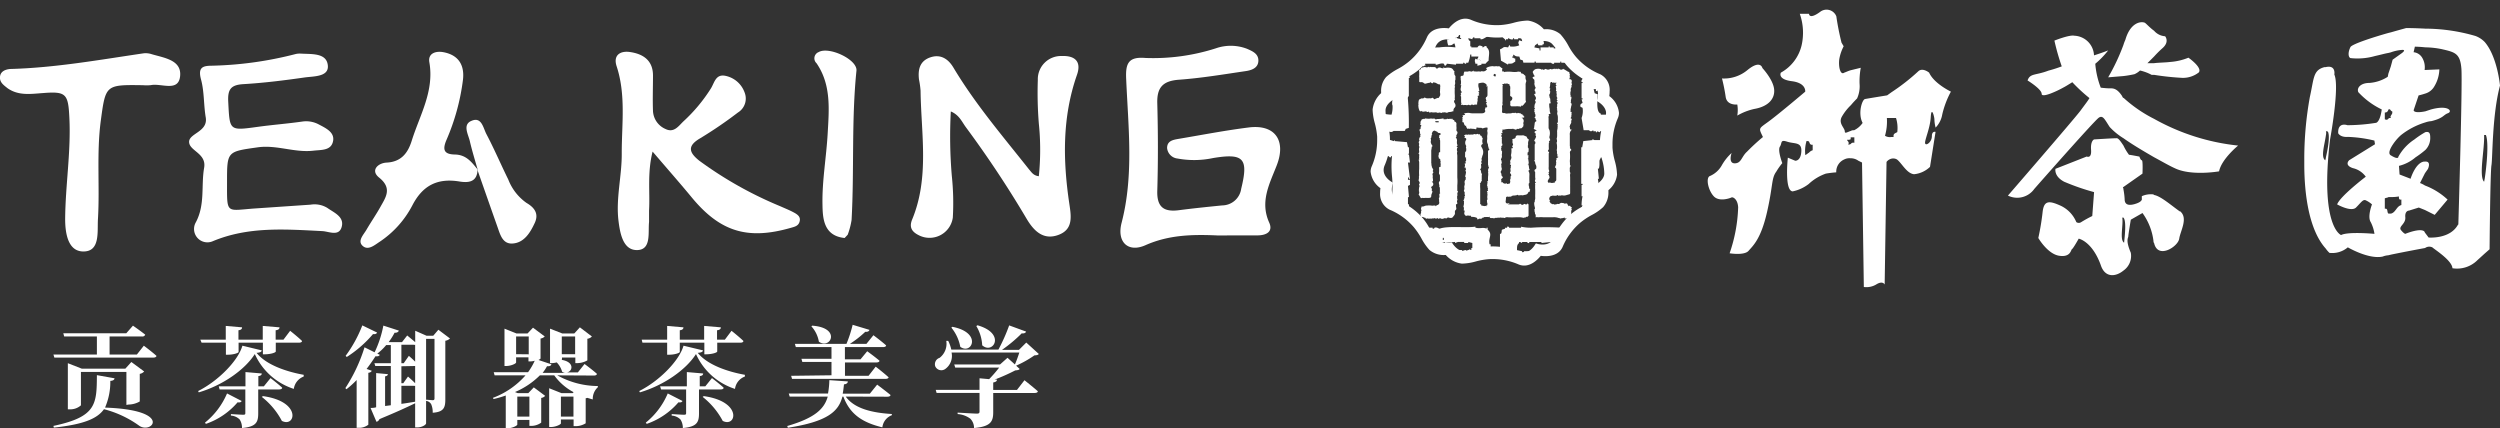 <svg xmlns="http://www.w3.org/2000/svg" xmlns:xlink="http://www.w3.org/1999/xlink" viewBox="0 0 374.39 64.13"><rect x="0" y="0" width="374.39" height="64.13" fill="#333333" stroke="none"/><defs><style>.cls-1{fill:none;clip-rule:evenodd;}.cls-2,.cls-3{fill:#fff;}.cls-3{fill-rule:evenodd;}.cls-4{clip-path:url(#clip-path);}</style><clipPath id="clip-path" transform="translate(0 1.39)"><path class="cls-1" d="M241.72,15.66a3.41,3.41,0,0,0-1.41-2.38,4.18,4.18,0,0,0,.05-.66A2.53,2.53,0,0,0,239,10.15a9.36,9.36,0,0,1-3.52-2.54A9.77,9.77,0,0,1,234.41,6a7.91,7.91,0,0,0-1.15-1.65,3.16,3.16,0,0,0-2.35-.71,3.69,3.69,0,0,0-2.32-1.26,7.66,7.66,0,0,0-2,.31,10.53,10.53,0,0,1-1.93.33,9.44,9.44,0,0,1-4.28-.76c-1.6-.65-2.91.89-3.18,1.24-.42-.06-2.44-.29-3.14,1.29a9.41,9.41,0,0,1-2.56,3.5,10.47,10.47,0,0,1-1.63,1.08,7.91,7.91,0,0,0-1.65,1.15,3,3,0,0,0-.74,2.09c0,.11,0,.19,0,.24a3.78,3.78,0,0,0-1.26,2.31v.08a8.43,8.43,0,0,0,.31,1.91,9.57,9.57,0,0,1,.34,1.91c0,.19,0,.36,0,.54a9.11,9.11,0,0,1-.78,3.72,2.1,2.1,0,0,0-.16.79,3.33,3.33,0,0,0,1.42,2.37,3.92,3.92,0,0,0-.06.67,2.51,2.51,0,0,0,1.35,2.46,9.34,9.34,0,0,1,3.51,2.55,10.13,10.13,0,0,1,1.09,1.61,8.33,8.33,0,0,0,1.16,1.65,3.17,3.17,0,0,0,2.34.72,3.73,3.73,0,0,0,2.32,1.26,8.62,8.62,0,0,0,2-.31,10.29,10.29,0,0,1,1.92-.34,9.35,9.35,0,0,1,4.29.77c1.59.65,2.9-.9,3.17-1.25.43.07,2.45.29,3.15-1.28a9.12,9.12,0,0,1,2.56-3.5,10.44,10.44,0,0,1,1.62-1.09,8.35,8.35,0,0,0,1.66-1.14,3.22,3.22,0,0,0,.75-2.2c0-.1,0-.18,0-.24a3.38,3.38,0,0,0,1.24-2.21v-.08a8.26,8.26,0,0,0-.31-1.9,10.44,10.44,0,0,1-.34-1.92c0-.18,0-.37,0-.57a9.19,9.19,0,0,1,.78-3.69A2.05,2.05,0,0,0,241.72,15.66Z"/></clipPath></defs><title>资源 2</title><g id="图层_2" data-name="图层 2"><g id="图层_1-2" data-name="图层 1"><path class="cls-2" d="M155.57,25a38.59,38.59,0,0,0,0-7.9,56.77,56.77,0,0,1-.15-6.52A3.47,3.47,0,0,1,159,7c1.89-.08,3,.75,2.29,2.8-2.23,6.35-2.12,12.83-1.15,19.34.28,1.88.59,3.78-1.56,4.62-2.3.9-3.75-.55-4.84-2.39a159.29,159.29,0,0,0-9.11-13.73c-.59-.81-1-1.83-2.24-2.34a70.47,70.47,0,0,0,.15,9.66,38.27,38.27,0,0,1,.15,6.24,3.52,3.52,0,0,1-5.11,2.63c-1-.5-1.45-1.15-1-2.3,2.63-6.3,1.36-12.87,1.28-19.35a14,14,0,0,0-.24-1.69c-.16-1.43.1-2.7,1.62-3.26s2.71.11,3.54,1.5c3.27,5.47,7.41,10.3,11.35,15.28C154.47,24.38,154.73,24.9,155.57,25Z" transform="translate(0 1.39)"/><path class="cls-2" d="M182.33,33.87c-3.68-.17-7.29-.1-10.79,1.46-2.61,1.16-4.31-.48-3.58-3.33,1.86-7.15,1-14.38.69-21.58-.11-2.32.34-3.34,2.87-3.13a30.73,30.73,0,0,0,10.55-1.44,6.79,6.79,0,0,1,4.66.06c.82.36,1.75.74,1.72,1.81s-1,1.41-1.91,1.54c-3.33.49-6.66,1.05-10,1.29-2.4.18-3.3,1.16-3.23,3.54.12,4.36.13,8.74,0,13.1-.07,2.45,1,3.19,3.23,2.9s4.33-.5,6.5-.72a2.9,2.9,0,0,0,2.84-2.51c1.11-4.51.39-5.35-4.22-4.58a13.61,13.61,0,0,1-5.32.07,1.75,1.75,0,0,1-1.56-1.57c0-1.05.85-1.22,1.64-1.36,3.52-.59,7-1.27,10.57-1.72,4-.51,5.64,2,4.21,5.67-1.05,2.72-2.56,5.41-1.13,8.57.63,1.4-.47,1.92-1.77,1.92Z" transform="translate(0 1.39)"/><path class="cls-2" d="M97.73,21.31c-.81,3.23-.37,6.05-.53,8.83,0,.57,0,1.15,0,1.71-.17,1.62.37,4.15-1.76,4.21s-2.58-2.5-2.81-4.33c-.43-3.41.52-6.8.48-10.21,0-4.34.64-8.71-.77-13-.54-1.66.56-2.33,2-2.12,1.94.28,3.42,1.22,3.45,3.46,0,1.81-.07,3.61,0,5.41a3.1,3.1,0,0,0,1.88,2.66c1.24.61,1.92-.41,2.65-1.12a24.11,24.11,0,0,0,4.17-5c.52-.89.72-2.12,2.12-1.85a3.88,3.88,0,0,1,2.9,2.5,2.45,2.45,0,0,1-1,3,63,63,0,0,1-5.64,3.85c-2,1.16-1.69,2.14-.13,3.38a57.79,57.79,0,0,0,12.12,6.81c.69.31,1.4.59,2.06.95s1,.71.82,1.36-.75.76-1.31.92c-6.52,1.87-10.65.57-14.94-4.68C101.7,25.89,99.84,23.78,97.73,21.31Z" transform="translate(0 1.39)"/><path class="cls-2" d="M21.43,11.37c-5.61-.08-5.61-.08-6.33,5.28-.66,4.9-.14,9.84-.43,14.75-.12,1.89.37,4.88-2.18,4.87-2.37,0-2.75-2.87-2.73-5,.05-5,.88-10,.63-15-.17-3.64-.49-4-4-3.72-1.79.13-3.63.42-5.26-.73C.54,11.35-.08,10.93,0,10.1S.84,9,1.54,8.94c6.75-.18,13.38-1.38,20-2.35a2.87,2.87,0,0,1,1.19.14c1.9.56,4.57.88,4.23,3.39-.31,2.28-2.84.92-4.37,1.24A6,6,0,0,1,21.43,11.37Z" transform="translate(0 1.39)"/><path class="cls-2" d="M71.52,24c-.06,2-1.52,2-2.84,1.77-3.23-.49-5.4.65-6.92,3.58a14.73,14.73,0,0,1-4.89,5.46c-.76.49-1.73,1.37-2.56.62s.16-1.69.59-2.45c.67-1.15,1.43-2.24,2.07-3.39.82-1.47,1.79-2.79-.2-4.39-1.33-1.07-.18-2.17,1.12-2.24,2.23-.11,3.21-1.48,3.77-3.28,1.2-3.83,3.39-7.42,2.64-11.73-.25-1.39,1-1.74,2.13-1.52,2.24.43,3.16,1.93,2.9,4.14a32.82,32.82,0,0,1-2.47,9c-.59,1.39-.45,2.15,1.26,2.18s2.52,1.15,3.43,2.27Z" transform="translate(0 1.39)"/><path class="cls-2" d="M71.55,24.07c-.41-1.45-.86-2.89-1.2-4.36-.24-1-1.1-2.44.25-3,1.5-.66,1.75,1,2.22,1.94C74,20.88,75,23.23,76.12,25.5A7.66,7.66,0,0,0,78.85,29c1.21.7,1.87,1.63,1.23,3s-1.56,3-3.37,3.08c-1.5.07-1.83-1.45-2.24-2.57-1-2.83-2-5.69-3-8.54Z" transform="translate(0 1.39)"/><path class="cls-2" d="M126.49,34.25c-3.19-.32-3.29-3-3.32-5.09-.06-3.51.58-7,.78-10.56s.56-7.28-1.67-10.52a1,1,0,0,1,.32-1.67c1.53-.89,5.83,1.11,5.66,2.79-.76,7.43-.32,14.9-.73,22.35a11.27,11.27,0,0,1-.58,2.21Z" transform="translate(0 1.39)"/><path class="cls-2" d="M34,25.88c0,4.88-.19,4.26,4.16,3.95l8.35-.57a3.66,3.66,0,0,1,2.5.48c1,.71,2.49,1.29,2.19,2.72-.35,1.65-1.92.81-2.93.76-5.57-.28-11.12-.72-16.47,1.54a2,2,0,0,1-2.46-2.88c1.4-2.66.76-5.45,1.23-8.14.38-2.16-2.18-2.51-2.25-3.84s2.86-1.52,2.49-3.71c-.32-1.87-.21-3.84-.7-5.66s.21-2.07,1.63-2.08A54.53,54.53,0,0,0,44.24,6.71a2.78,2.78,0,0,1,.86-.07c1.6.1,3.86-.14,4,1.83.11,1.66-2.12,1.55-3.47,1.74-3,.43-6.09.82-9.16,1-1.88.11-2.39.75-2.29,2.64.23,4.37.11,4.35,4.47,3.75,2.19-.3,4.4-.47,6.58-.78a4,4,0,0,1,2.52.43c1,.53,2.35,1.14,2.14,2.43-.25,1.52-1.76,1.35-3,1.5-2.8.31-5.46-.9-8.27-.51C34,21.32,34,21.26,34,25.88Z" transform="translate(0 1.39)"/><path class="cls-3" d="M284.13,18.39c-.28.19-.64.19-.55.74h-.37a1.35,1.35,0,0,1-.92-.19,7.77,7.77,0,0,0,.28-2.66h1.37a5,5,0,0,1,.19,2.11M277.7,20a.46.46,0,0,0-.55.19c-.09,0-.18.09-.36.09.18-.46-.1-.46-.19-.73.19,0,.46,0,.55-.1v-.27h.55Zm-6.24,1.11a1.18,1.18,0,0,0-.55.36c-.18.1-.37.28-.55.37a5.14,5.14,0,0,1,.18-2.11c.19,0,.28,0,.37.09s.09.55.55.46ZM288.9,9.49s-1-.83-1.65-.18a30.67,30.67,0,0,1-4,3.12l-.64.46s-2.85.46-3.31.55-1.1,2.2-.36,3.58a3.34,3.34,0,0,1-1.29,1.1.7.7,0,0,0-.46.09c-.55.18-.92.46-.92.09,0-.55-1-1.19-.45-2.2a7.69,7.69,0,0,1,1.37-1.75c.46-.55.92-1,.92-1a4.41,4.41,0,0,0,.37-2.21,11.22,11.22,0,0,1,.18-2.38l-1.47.36c-.36.09-.73.28-1,.37-.64.46-.91-1.1-.73-2.11a6.67,6.67,0,0,1,.64-1.84L275.78,5A39,39,0,0,1,275,1.05,1.57,1.57,0,0,0,272.56.4c-1.65,1.2-1.65.28-1.65.28h-1.38a8.53,8.53,0,0,1,.28,4.68,6.34,6.34,0,0,1-3.12,4.13s-.55,1,1.65,1.28,2,1.57,2,1.57-4,3.39-5.51,4.49-1.47.92-.82,2.3a30.26,30.26,0,0,0-2.39,2.2c-.83.74-.83,1.74-1.84,1.74s-.46-1.55-.46-1.55a7.44,7.44,0,0,0-1.46,1.83A3.72,3.72,0,0,1,256,25c-.55.37-.18,2.11.64,3s2.48.28,2.66.18.92.19,1,1.47a23.14,23.14,0,0,1-1.28,6.89s2.2.37,2.84-.37,1.84-1.74,2.76-5.78.64-5.05,1.38-6.06a9.53,9.53,0,0,1,.91-1.29s-.73-1.92-.36-2.47,0-1.1,1.1-.74,2.2,0,2.11,1.47-.92,1.38-.92,1.38l-1.1-.46s-.55,5,.73,5.05a5.93,5.93,0,0,0,2.39-1.1,7.27,7.27,0,0,1,2.57-1.56,15.47,15.47,0,0,1,1.56-.19,2,2,0,0,1,1.19-1.93,1.71,1.71,0,0,1,.92-.18,2,2,0,0,1,1.2.37l.55.27.27,18.64a2.88,2.88,0,0,0,1.84-.37c1-.64,1.28,0,1.28,0l.28-18.36a1.32,1.32,0,0,1,.64-.46,1.11,1.11,0,0,1,.92.09c.73.55,1.47,2.12,2.57,2.21a4,4,0,0,0,2.38-1.1l.83-5.24s-.55-.18-.55.65-.83,1.47-1,1.1.73-2.21.83-3.95.55-.09.55.37a5.22,5.22,0,0,0,.18,1.19,3.75,3.75,0,0,0,1-2,13.66,13.66,0,0,1,1.29-3.39S289.64,11.14,288.9,9.49Zm-28.73,4.77a5,5,0,0,1,0,1.66,8.83,8.83,0,0,1,2.57-1c2.11-.37,3.12-1.56,2.94-3s-1.75-3.12-1.75-3.12-.27-1.29-2.2.27a5.49,5.49,0,0,1-3.85,1.29,26.81,26.81,0,0,1,.55,2.75C258.61,14.45,260.17,14.26,260.17,14.26ZM372.1,25.37l-.09.46c-.83-.83.09-4.87,0-7h.27C372.74,20,372.37,23.63,372.1,25.37Zm-4,6.88c-1.19,2.21-4.4,1.93-4.4,1.93l-.55-.73-.1-.19c-.64-.55-2.84.37-2.84.37s-.18,0-.64-.55.73-.92.64-1.93.55-1,.55-1l1.47-.46.92.37,1.46.73,1.93-2.29a10.28,10.28,0,0,0-3.39-2.11,3.91,3.91,0,0,0-.74-.37l.74-1.47.45-.64s.56-1.19-.45-1.1H363c-1.28.18-2,2.57-2,2.57l-1.65-.64-.09-1.29a6,6,0,0,0,2.48-1.28,13.59,13.59,0,0,0,1.47-1.1,2.52,2.52,0,0,0,.73-1.93c0-.74-.28-.83-.73-.74a13.31,13.31,0,0,0-1.66,1.11,7.18,7.18,0,0,0-2.38,2.57c0,.27-.37.27-1.1-.19-.37-.18-.28-.64,0-1.19a7.3,7.3,0,0,1,1.47-1.84,11,11,0,0,1,3.67-1.92,3.61,3.61,0,0,1,.91-.19c1.84-.46,1.75-.92,2.48-1.19s.09-1.29-2.57-.55l-.82.27c-1.84.37-1.75-.18-1.75-.18l.74-2.2s.46-.1,1-.28a2.31,2.31,0,0,0,1.37-1.1A5.22,5.22,0,0,0,365.31,9l-2.11.09h-.1a2.77,2.77,0,0,0-.36-1.83,1.68,1.68,0,0,0-1.29-.83l.19-.83s.64,0,1.56.1a12.9,12.9,0,0,1,2.47.27c2,.46,2.76.64,2.94,2.94S368.15,32.25,368.15,32.25ZM358.06,30.6h-.37c-.28-.18,0-.82-.55-.73V28.31c.27-.1.46-.1.55-.19h.37a6.21,6.21,0,0,0,1.19-.09c0,.28,0,.55.37.46v.83C358.88,29.5,358.79,30.42,358.06,30.6Zm-.92-15.14c.36,0,.46-.19.55-.46.27-.09.27.09.37.18s.09.09.18.09c.09.37-.09.46-.18.65s-.1.18,0,.36c-.19,0-.28,0-.37.09s-.19.28-.55.1Zm-8.91,7.16c-.73-.46-.09-2.39.09-3.77a1.37,1.37,0,0,0,0-.64.36.36,0,0,0,.28.09c.37.64,0,2.66-.28,3.86C348.32,22.34,348.23,22.52,348.23,22.62ZM372.1,4.9A3.72,3.72,0,0,0,370.72,4a27.09,27.09,0,0,0-7.52-1.1c-1.66-.09-2.85-.09-2.85-.09s-1,.27-2.29.64l-.37.09c-2.3.65-5.42,1.66-5.69,2.11-.46.92-.28,1.57,0,1.66A9.54,9.54,0,0,0,355.67,7c.82-.18,1.47-.37,2-.46l.37-.09a6,6,0,0,1,1.74-.37c.64,0-.18.55-.18.55l-1.29.92-.27,1-.37,1.1-.09.46a5.83,5.83,0,0,1-2.76.92c-1.28,0-1.92.73-1.65,1.38A11.59,11.59,0,0,0,356.68,15s-.19,1.74-.83,2a27.69,27.69,0,0,1-4.31.36s-1.47-.55-1.38,1.2c0,0,.28.64,1.47.55a20,20,0,0,1,3.95.55l.09.55-3.86,2.39s-.82.73.55,1.19a3.3,3.3,0,0,1,1.93,1.28S350.44,28,350,29.22c0,0,2.11,1.2,2.84.46s1-1.19,1.38-1.1a3.73,3.73,0,0,1,1,.64s-.73,1.84-.18,2.67a5.64,5.64,0,0,1,.55,1.74s-3.95-.37-5,.18c0,0-3.21-1.19-1.65-14.31,0,0,1.47-7.9.64-9.73,0,0,.28-1.47-1.29-1.11h-.18c-1.74.46-1.56,1.66-2.2,4.5a51.93,51.93,0,0,0-.83,9.36v.65c0,4.68.74,9.91,3.21,12.66a4.17,4.17,0,0,0,.56.65,3.61,3.61,0,0,0,2.75-.83s3.12,1.84,5.23,1.38a2.77,2.77,0,0,1,.83-.19l.37-.09c2.2-.46,5.14-1,5.14-1a1.08,1.08,0,0,1,1.1-.09c.27.28,2.93,1.93,3,3.12A4.31,4.31,0,0,0,371,37.58l1.1-1,.73-.64s.1-11.57.28-12.58.09-7.53,1.28-11.93C374.39,11.42,374,7.1,372.1,4.9ZM318,10a16.23,16.23,0,0,0,1.65-.28,3,3,0,0,0,.83-.55,6.9,6.9,0,0,1,1.74.65h.37a40.13,40.13,0,0,0,4.22.45,3.84,3.84,0,0,0,2.48-.82c.55-.74-1.56-2.2-1.56-2.2a8.92,8.92,0,0,1-2.75.64c-.74.09-1.66.09-2.39.18h-1c.28-.27.64-.64,1-1a16.68,16.68,0,0,1,1.19-1.19c1.2-1,.46-1.84.46-1.84a2.39,2.39,0,0,1-1.65-.82c-.64-.46-1.1-1-1.38-1.2-.64-.27-2.2,0-2.93,2.57a5,5,0,0,0-.28.74,31,31,0,0,1-2.29,4.86Zm0,3.3c-.09-.09-.18-.18-.18-.27-.83-1.29-1.47-1.19-1.93-1.19s-1.29-.1-1.29-.1a12.75,12.75,0,0,1-.82-3.58,12.8,12.8,0,0,0,1.93-2s-.92.37-2.12.74a3.07,3.07,0,0,0-2.93-2.94c-.74-.18-3,.73-3,.73a34.15,34.15,0,0,0,1.1,3.86,21.13,21.13,0,0,1-2,.64c-1.93.74-2.75.37-3.12,1.47,0,0,2.11,1.29,2.11,2s2.57-.55,3.21-.92c.19-.09.65-.36,1.38-.82a24.22,24.22,0,0,0,2.57,2.38c-.27.46-.64.92-1.38,1.93-1.28,1.65-10.83,12.67-10.83,12.67a3.14,3.14,0,0,0,3.95-1c1.93-2.2,9-10.19,9.64-10.65s.92.28,1.65,1.38A9.74,9.74,0,0,0,318,19.31c1.29.92,3,1.93,4.59,2.85,1.19.64,2.29,1.28,3.12,1.65,2.48,1.19,6.61.46,6.61.46.37-1.84,2.85-3.86,2.85-3.86a32.66,32.66,0,0,1-12.58-4A20.36,20.36,0,0,1,318,13.25Zm.09,21.67-.09-.1c-.55-.55,0-2.66-.18-3.67H318C318.47,31.7,318.19,34,318.1,34.92Zm8.36-4.69c-1.29-.91-2.85-2.29-3.86-2.47a.32.32,0,0,0-.28-.1,3.24,3.24,0,0,0-1.56.28v.37s.19.46-1.1.82-1.47-.27-1.47-.73a10.75,10.75,0,0,0-.18-1.47,1,1,0,0,0-.09-.37H318l2.85-2s.09-2-.1-2-.36-.55-.36-.55-1.38-.27-1.56-.27a7.9,7.9,0,0,1-.83-1.38c-.37-.55-.73-1.1-1-1.1-.64,0-3.4.18-3.4.18s-.55.19-.45,1.56-.65,1-.65,1l-4.68,1.84s-.27,1.1,1.29,1.93a34,34,0,0,0,4.49,1.56l-.27,3.58a18.33,18.33,0,0,0-1.65.91.63.63,0,0,1-.74,0,4.68,4.68,0,0,0-2.38-2.47c-1.66-.74-2.48-.83-2.67,1a36.32,36.32,0,0,1-.64,3.85s1.38,2.39,3.12,2.66,1.75-.91,1.93-1,1-1.56,1-1.56,2,.37,3.3,3.95c.65,2,2.3,1.74,3.4.83a2.67,2.67,0,0,0,1.1-2.67c-.82-1.92-.37-2.2-.37-2.47s.37-2.48.37-2.48l1.75-1a9,9,0,0,1,1.65,4.22.36.36,0,0,0,.09.28c.55,2.47,3.58.55,3.76-.65S327.74,31.24,326.46,30.23Z" transform="translate(0 1.39)"/><path class="cls-2" d="M17.15,55.26c0,.21-.23.38-.63.39a9.68,9.68,0,0,1-.79,4c10.29.36,7,4.05,5.11,2.71a15.69,15.69,0,0,0-5.27-2.47c-1,1.41-3,2.27-7.51,2.76L8,62.39c6.46-1.36,6.48-3.26,6.51-7.6Zm4.39-4.88s1.18.88,1.89,1.52c0,.17-.21.26-.44.26H8.14L8,51.7h6.51V49H9.61l-.13-.48h9.43l1-1.14s1.13.78,1.84,1.35a.44.44,0,0,1-.47.27H16.41V51.7H20.5Zm-2.61,8.87V54.31H12.12v5a2.39,2.39,0,0,1-1.67.6h-.29V53l2.09.82h6.52l.9-1,1.92,1.42a1.18,1.18,0,0,1-.66.36v4.13a3.39,3.39,0,0,1-1.65.46Z" transform="translate(0 1.39)"/><path class="cls-2" d="M39.19,51.08c0,.21-.23.33-.77.37,1.46,1.83,4.52,2.83,7.06,3.29V55A2.31,2.31,0,0,0,44,56.85a9.65,9.65,0,0,1-5.84-5.22c-1.5,2.37-4.83,4.69-8.39,5.74l-.1-.2c3-1.5,6-4.54,6.63-6.79Zm-9-1.15L30,49.48h3.81V47.42l2.44.21c0,.23-.13.39-.54.44v1.41h3.64V47.42l2.51.21c0,.23-.15.39-.58.44v1.41h1.17l1-1.33s1.14.9,1.78,1.52c0,.18-.22.26-.45.26H41.3v1.31c0,.17-.71.41-1.61.43h-.32V49.93H35.73v1.38c0,.16-.76.42-1.6.42h-.3v-1.8Zm6,8.73c-.08.16-.23.26-.61.2a10.93,10.93,0,0,1-4.75,3.23l-.13-.19A11.27,11.27,0,0,0,34,57.53Zm2.48-1.73v3.59c0,1.31-.3,2-2.43,2.19a2.32,2.32,0,0,0-.34-1.27,2,2,0,0,0-1.32-.59v-.23s1.53.1,1.83.1.33-.07.33-.26V56.93H32.89l-.13-.46h4V54.33l2.44.21c0,.23-.17.35-.51.39v1.54h.82l1-1.24s1.09.83,1.75,1.44c0,.18-.22.26-.45.26Zm.71,1c5.87.82,4.86,4.77,2.83,3.71a11.2,11.2,0,0,0-3-3.59Z" transform="translate(0 1.39)"/><path class="cls-2" d="M67.39,49.3a1.3,1.3,0,0,1-.7.34v8.78c0,1.2-.21,1.89-1.89,2a3.06,3.06,0,0,0-.22-1.26,1,1,0,0,0-.77-.51V62c0,.22-.6.62-1.36.62h-.28V59c-1.17.57-2.9,1.37-5.34,2.37a.7.7,0,0,1-.45.41l-.89-2.08c.23,0,.51,0,.84-.1V54.48l1.75.16c0,.16-.11.28-.41.33v4.44l.86-.11V53.42H56.2L56.07,53h2.46V50.29h-.7a8,8,0,0,1-1.33,1.28l.38.18c-.1.16-.23.26-.65.21-.36.57-.82,1.23-1.33,1.9l.77.27c-.05.15-.21.27-.51.31v7.77a2.22,2.22,0,0,1-1.43.47h-.32V55.52a13.33,13.33,0,0,1-1.53,1.38l-.16-.17a24.31,24.31,0,0,0,2.87-6.11l1.51.75a16.16,16.16,0,0,0,1.31-4l2.32.75c-.06.19-.26.34-.64.32a9.93,9.93,0,0,1-.89,1.41h2l.78-1s.68.55,1.2,1V48.14l1.7.75h1l.77-.9Zm-10.92-.89c-.07.17-.22.27-.61.23a17.5,17.5,0,0,1-3.93,3.43l-.17-.17a19.35,19.35,0,0,0,2.5-4.56ZM60.11,53h.35l.77-1.1s.5.43.94.87V50.24a.43.43,0,0,1-.23,0H60.11Zm0,.46V56h.28l.71-1s.61.53,1.07,1V53.42Zm0,5.63c.68-.09,1.37-.21,2.06-.32V56.39a.8.8,0,0,1-.23,0H60.11Zm3.7-.62c.21,0,.79.07,1,.07s.26-.1.26-.3V49.36H63.81Z" transform="translate(0 1.39)"/><path class="cls-2" d="M83.46,54.82a12.57,12.57,0,0,0,6.07,1.6l0,.18a2.36,2.36,0,0,0-.76,1.83l-.82-.24a.84.84,0,0,1-.24.06V62a2.85,2.85,0,0,1-1.5.43h-.31v-1H84v.58c0,.16-.77.55-1.52.55h-.24V56.75l1.83.73h1.7l.13-.14A8.35,8.35,0,0,1,83,54.82H80.85a11.77,11.77,0,0,1-3.73,2.5l.41.16h1.59l.82-.86,1.7,1.27a.92.92,0,0,1-.59.31v3.7a2.55,2.55,0,0,1-1.47.49h-.3V61.5H77.47v.69c0,.16-.76.56-1.49.56h-.24V57.84a17,17,0,0,1-1.82.53l-.1-.18a12.14,12.14,0,0,0,4.88-3.37H74.07l-.13-.47h5.14a9.61,9.61,0,0,0,1-1.72,2.08,2.08,0,0,1-.64.1h-.3v-.61H77.29v.77c0,.17-.76.53-1.49.53h-.25V47.83l1.8.72H79l.82-.87L81.58,49a1.15,1.15,0,0,1-.63.31v3s-.13.13-.31.21l1.94.65c-.06.22-.3.32-.66.28a6.65,6.65,0,0,1-.66,1h3.37a1.09,1.09,0,0,1-.45-.17,3.23,3.23,0,0,0-.81-1.4,3,3,0,0,1-.76.11h-.24V47.83l1.84.72H86l.84-.92L88.64,49a1.1,1.1,0,0,1-.68.34v3.24a3.19,3.19,0,0,1-1.5.41h-.3v-.84h-2v.25s0,.06-.06.1c2,.32,1.66,1.76.79,1.88h1.65l1-1.26s1.17.86,1.85,1.47c0,.18-.21.26-.44.26Zm-4.28-3.15V49H77.29v2.65ZM77.47,58V61h1.81V58ZM85.88,61V58H84V61ZM84.13,49v2.65h2V49Z" transform="translate(0 1.39)"/><path class="cls-2" d="M105.27,51.08c0,.21-.24.33-.78.37,1.47,1.83,4.52,2.83,7.06,3.29V55a2.28,2.28,0,0,0-1.48,1.85,9.62,9.62,0,0,1-5.84-5.22c-1.5,2.37-4.84,4.69-8.4,5.74l-.1-.2c3-1.5,6-4.54,6.63-6.79Zm-9.06-1.15-.11-.45h3.81V47.42l2.44.21c0,.23-.14.39-.55.44v1.41h3.65V47.42l2.5.21c0,.23-.14.39-.57.44v1.41h1.17l1-1.33s1.14.9,1.78,1.52c0,.18-.21.26-.44.26h-3.48v1.31c0,.17-.71.41-1.62.43h-.31V49.93H101.8v1.38c0,.16-.76.42-1.6.42h-.29v-1.8Zm6,8.73c-.09.16-.23.26-.61.2a11,11,0,0,1-4.75,3.23l-.14-.19A11.17,11.17,0,0,0,100,57.53Zm2.47-1.73v3.59c0,1.31-.3,2-2.42,2.19a2.32,2.32,0,0,0-.35-1.27,2,2,0,0,0-1.32-.59v-.23s1.53.1,1.83.1.33-.07.33-.26V56.93H99l-.14-.46h4V54.33l2.44.21c0,.23-.16.35-.51.39v1.54h.83l1-1.24s1.09.83,1.75,1.44c0,.18-.21.26-.44.26Zm.71,1c5.87.82,4.87,4.77,2.84,3.71a11.33,11.33,0,0,0-3-3.59Z" transform="translate(0 1.39)"/><path class="cls-2" d="M126.65,58c1.32,1.83,4,2.43,6.91,2.61l0,.18a2.2,2.2,0,0,0-1.42,1.82c-2.93-.72-4.83-1.9-5.84-4.61h-.14c-.58,2.21-2.18,3.74-8.17,4.67l-.1-.26c4.16-1.21,5.56-2.58,6.07-4.41h-5.7l-.14-.46H124a12.45,12.45,0,0,0,.2-2l2.77.19c0,.23-.21.41-.58.44-.05.49-.11,1-.19,1.39h4.07l1.09-1.35s1.22.91,2,1.55c0,.18-.23.26-.48.26Zm-2.13-3.19v-2h-4.37l-.13-.47h4.5V50.59h-5.34l-.14-.48h7.72a19,19,0,0,0,.93-2.86l2.52.76c-.07.21-.26.32-.63.29a15.36,15.36,0,0,1-2.31,1.81h2.48l1.05-1.3s1.18.88,1.9,1.52c0,.18-.21.26-.46.26h-5.71v1.83h2.34l1-1.21s1.14.82,1.84,1.42c0,.18-.22.26-.47.26h-4.7v2h3.53l1.07-1.37s1.21.93,1.93,1.59c0,.16-.23.24-.46.24h-14l-.13-.46Zm-2.89-7.43c4.42.31,2.74,3.63,1,2.4a4.53,4.53,0,0,0-1.12-2.3Z" transform="translate(0 1.39)"/><path class="cls-2" d="M155.57,51.62c-.13.16-.3.19-.66.21a15.81,15.81,0,0,1-2.74,1.54l.54.5c-.13.15-.31.18-.67.21a29,29,0,0,1-3.1,1.38l.36,0c0,.25-.2.36-.56.43V57h3.56l1.12-1.45s1.26,1,2,1.65c0,.18-.23.26-.48.26h-6.2v2.88c0,1.37-.35,2.15-2.87,2.37a2,2,0,0,0-.55-1.39,3.57,3.57,0,0,0-1.91-.7v-.22s2.46.15,2.9.15c.28,0,.38-.08.38-.31V57.45h-6.43l-.13-.46h6.56V55.26l1.44.13a20.18,20.18,0,0,0,1.5-1.73h-6.58l-.15-.47h6.86l1.12-1,1.11,1a18.9,18.9,0,0,0,.66-1.79H142.5a2.4,2.4,0,0,1-.92,2.45,1,1,0,0,1-1.52-.38,1,1,0,0,1,.65-1.27,2.65,2.65,0,0,0,1-2.54H142a5.37,5.37,0,0,1,.46,1.3h7.06a26.73,26.73,0,0,0,1.61-3.62l2.54.93c-.08.18-.28.31-.66.26A21.6,21.6,0,0,1,150.06,51h2.54l1.09-1.09Zm-12.95-4.07c4.54.88,2.9,4.25,1.19,3a6.43,6.43,0,0,0-1.34-2.88Zm3.76-.23c4.35,1.24,2.33,4.44.71,3a6.17,6.17,0,0,0-.88-2.88Z" transform="translate(0 1.39)"/><g class="cls-4"><path class="cls-3" d="M217.13,40.34c.31.09.13,0,.31.15-.31-.09-.13,0-.31-.15m-7.78-6.72h-.15v-.3h.15Zm6.87.92h-.15v-.31h.15ZM222.78,33v-.3h-.15v.15c-.68-.26-.88.07-1.68-.15v-.15c-1.37.22-4.1-.15-5.34.3-.21,0-.38-.25-.76-.15-.06,0,0,.21-.31.15v-.15h-.91l-.46.15v-.15h-.92c-.14.76-.05,1.47-.15,2.13l1.37.16s.05-.2.31-.16V35h1.07v-.16c.21,0,.24.23.61.16v-.16l.45.16.46-.16V35l1.53-.16V35l.45-.16h.92V35h.61v-.16l.61.16v.76h-.15v.3h-.16v-.15l-.61.31v-.16c-.34,0-.5.17-.61.16v-.16h-2.44v.16a.39.39,0,0,1-.45-.16l-.61.16a.43.43,0,0,0-.46-.16v.16h-.61v-.16l-.61.16v-.16c-.29,0-.31.16-.31.16a.42.42,0,0,1-.45-.16c-.29,0-.67.39-1.07.16v-.16a2.26,2.26,0,0,1-.92-.15l-.3-1.37.3-.15v-.31h-.15v-.76h-.15c-.12-.42,0-.35-.46-.46s-1,.15-1.68,0v-.15a10.55,10.55,0,0,1-1.83.15v-.15a.9.9,0,0,0-.39,0,12.16,12.16,0,0,1,3.28,2.7,11.34,11.34,0,0,1,1.34,2c.17.29.34.59.53.89h4.39a4.69,4.69,0,0,1,1.83.15h.16v-.15a2,2,0,0,1,.76.15v.92a32.5,32.5,0,0,1-6.2.18l.12.12c.86.88,2.6.47,2.62.46a.2.2,0,0,1,.21.09s.85,1.43,2,1.55a6.45,6.45,0,0,1,1.09-.11v.06a12.32,12.32,0,0,0,1.79-.37,12.81,12.81,0,0,1,2.39-.42h.24a3.74,3.74,0,0,0-.15-1.1c-.17-.06-1.3-.11-1.38-.16v-.15c-.3-.09-.13,0-.3-.15h.3V39l-.45.15.15-.76a2,2,0,0,1,.76.15v-.3a.87.87,0,0,1,.61.3h.16v-.45l.61-.46c-.06-.61-.11-1.22-.16-1.83h.16v-.61h-.16C222.84,34.19,223.61,33.75,222.78,33Zm17.69-.3h-2.29v.15h-.76s0,.1-.3.15c-.05.26-.11.51-.16.77h-.15l.15.3a7.48,7.48,0,0,1-.15,2l-1.83.16v-.16c-.1,0-.4.22-.76.16a7.74,7.74,0,0,0-2.44,0v.15h-.16v-.15h-2l-.46.15v-.15h-.91s-.05.21-.31.15v-.15l-.76-.16c0-.55,0-.82.31-1.06v-.16h.15l.3.16v-.16h.77s0,.2.3.16v-.16h1.83V35l1.53-.16h1.68s.05-.25.3-.15v.15a2.89,2.89,0,0,0,1.07-.15,9.65,9.65,0,0,0,.15-1.83,35,35,0,0,0-6.25-.15,6.69,6.69,0,0,1-1.53-.15v.15H226s0-.22-.3-.15v.15h-.31v.15l-.46.15c-.09.22,0,.35-.15.61h-.15v2s-.21,0-.15.3v.15h.15c-.08,2-.25,2.37,1.83,2.29v.15h.15v1.07h-.15v.15l-.31-.15v.15l-.91-.15c-.2.25-.44.32-.61.61h-.15c.22.44-.07.5-.06.82a13,13,0,0,1,3.73.88,5.6,5.6,0,0,0,1.36,0v-.15h.15v.15h.87l.2-.13v0h0a4,4,0,0,0,1-1.23.2.2,0,0,1,.22-.09c.24.08,2.29.68,3.26-.82h-3a11.06,11.06,0,0,1-3-.15,3.09,3.09,0,0,1,.16-1.07h1.83V38.2h.15v.15h1.52V38.2c.32-.05.31.15.31.15h2.73a12.33,12.33,0,0,1,3-3.86,12.18,12.18,0,0,1,2-1.34l.69-.39-1.16.1Zm-34.93-12.2c-.3-.1-.13,0-.3-.16h.15c.13-.17,0,0,.15-.15Zm1.83,11.13v-.15h2c.05,0,.05.2.31.15v-.15c.46-.14.83-.17,1.22-.31l.15-.45c-.07-.11-.23,0-.15-.31H211V29.2h-.15V28.13H211l-.15-1.68.3-.15v-.76h-.3s0-.59.15-.31v.16h.15l-.3-2.44h.3L211,21.73h-.15c0-.22.12.06.15-.16v-.91h-.15l-.15-.76-1.83-.16v-.15c-.22,0,.06.15-.16.15l-.45-.15h-1.53v.15h-.15v-.15h-2v.15h-.16v-.15c-.65,0-.51-.09-.91-.3l.15-1.84h-.15V14.71h.15v-.15h-.15V13.34l1.37.15v.15h-.15l.15,1.53h-.15v.61h.15l-.15,1.52h.15c.1.31.2.61.31.92h2.13c.21,0-.06.19.15.15v-.15c.51,0,.83.35,1.22,0h1.68l.15-.31.46-.15a42.31,42.31,0,0,0-.15-4.42c0-.32.15-.31.15-.31V10.29h.15l-.3-1.07a14.26,14.26,0,0,1-2.29-.15,13.53,13.53,0,0,0,0,3.2c.19.73-.21,1.83,0,2.13a4,4,0,0,1-.15,1.38,5.57,5.57,0,0,1-1.22-.16c.1-1,.37-3.6-.31-4.27-.43-.66-2-.49-3-.45l0-.07a3.51,3.51,0,0,0,.1,1,.2.2,0,0,1-.09.22s-1.55.9-1.57,2.14a10.61,10.61,0,0,0,.43,2.73,11.71,11.71,0,0,1,.43,2.37A13.26,13.26,0,0,1,203,22c1.13.07,2.44,0,3.17,0H208s.06.26.31.15V22h.15a15.43,15.43,0,0,0,0,3,14.26,14.26,0,0,1-.15,4,2.26,2.26,0,0,0-.92.15.6.6,0,0,0-.3-.31v-2s-.21,0-.16-.3h.16V26h.15l-.15-.46h.15c-.15-.66-.31-1.32-.46-2h.15V23.4a3.9,3.9,0,0,1-1.67,0v-.15a.41.41,0,0,0-.46.15h-.92v-.15H202.7a15.44,15.44,0,0,1-.62,1.8,2.45,2.45,0,0,0,1,2.94h.18V26.45s-.19-.05-.15-.3h.15v-.31a4.18,4.18,0,0,1,1.38.16v3.05l-.92.15v-.15h-.12a2.73,2.73,0,0,0,.67,2.56l.37-.12a.25.25,0,0,0,.3.15s0-.19.31-.15a.25.25,0,0,0,.3.15v-.15h1.37ZM227.66,2.2c.13.17,0,0,.15.15v.16c-.45-.06-.42,0-.61-.31Zm2.44,3.05c.24-.24.09-.11.3.15H231V5.25h.16c.16-.28-.11-.64-.16-.76l.46.15V4.49l.61-.15c.1-.36,0-.29.31-.46V3.73l.76.15v.3h.31v.31c.41,0,1.24-.17,1.37-.15v.15h.76l.15-.31c.22,0,.26.15.61.16V5.56c-.17.13,0,0-.15.15h-1.68v.15l-.61-.15c-.21,0,.06.18-.15.15V5.71c-.5-.1-.81.2-1.07.15V5.71h-.61V5.56h-.15v.15h-1.22v.46h-.15V5.86l-.77-.15C229.89,5.35,229.84,5.42,230.1,5.25Zm-5.64-3.66h.15V1.9l-.15,1.37a2.77,2.77,0,0,0,.91,1.22c.07.07,0,.24.15.15V4.49h.31V4.34c.2,0,.38.26.76.15V4.34h.15v.15h.61V4.34c.52,0,.5,0,.61.45l-.45-.15c-.16.45-.17.31,0,.76a2.57,2.57,0,0,1-1.38.16V5.4H226l-.15.31c-.87-.14-.52,0-1.22.3l.15,1.68,1.07.61V8.15c.79,0,.59-.05,1.07-.31V7.39c-.31-.09-.14,0-.31-.15h-.15V7.08h.15v-.3c.39.21.26.28.92.3l.15.46c.41.12.35,0,.46.46h1.67V7.84H230V8h2.28a.41.41,0,0,0,.46.15V8h.92V7.84h.15V8h1.07v.15a.42.42,0,0,0,.46-.15l.61.15V8c.58-.16,1.59,0,1.83-.16a2.23,2.23,0,0,0,.91-.15c.1-.3.2-.61.31-.91h.15V6.52A12.54,12.54,0,0,1,238,5.36a11.79,11.79,0,0,1-1.35-2,15.21,15.21,0,0,0-.8-1.3h-.52s-.06-.2-.31-.15v.15h-6.1V1.9c-.22,0,.06.11-.15.15L227.2,1.9c0-.54-.2-.71.15-1.07V.52h.16c0,.23.25.19.45.16V.52h.16V.68h.76V.52l.91-.15A8.92,8.92,0,0,1,229.65-1a13.07,13.07,0,0,0-2.35.42,11.79,11.79,0,0,1-2.39.43h-.31c0,.24-.15.51-.14.54h.15v.92S224.41,1.29,224.46,1.59ZM206.61,9.68V9.37h.46a17.64,17.64,0,0,0,.14-2l-.55.32a10.28,10.28,0,0,0-2.28,1.58,1.79,1.79,0,0,0-.3.42A8.57,8.57,0,0,1,206.61,9.68ZM212.56.94s0,0,0,0h0Zm.61,0V.83h.91V1h.16l.15-.3h.15V.83a3.53,3.53,0,0,0,1.83-.31V.37h.15c0-.21-.12.06-.15-.15V-.45a4.18,4.18,0,0,0-.56.78.18.18,0,0,1-.21.08,3.27,3.27,0,0,0-2.91.4C212.93.82,213,1,213.17,1ZM234.55.76a3.79,3.79,0,0,0-2.14-.14.23.23,0,0,1-.18,0V.68A19.94,19.94,0,0,0,234.55.76ZM232.08.68c.19-.06,0-.16.1-.16a4.12,4.12,0,0,0-1.11-1.19,5.66,5.66,0,0,0,.1,1.35Zm-20.9,4h.16V4.49h.46V4.34H212v.15h.15s.05-.2.31-.15v.15h.91V4.34h.15v.15h.92V4.34h.76l.46.15a.41.41,0,0,1,.46-.15v.15l.91-.15v.15h-.3a2.2,2.2,0,0,0,.15.91c.66,0,.52-.09.91-.3a1.45,1.45,0,0,1,.16.61,9.32,9.32,0,0,0-2.44,0c-1.27,0-3.13.22-4.12-.15-.09-.31,0-.13-.16-.31ZM217.74,4h.31v.31h-.31Zm.46.15h.15c.06-.1.11-.2.16-.3h.15v.46h.15v.15C218.7,4.47,217.86,4.3,218.2,4.18Zm.76-4s0,0-.3-.31C218.7,0,219.08.07,219,.22Zm2.75,7.47c-.3-.09-.13,0-.31-.15C221.71,7.63,221.54,7.52,221.71,7.69Zm-12.51.15V8H210a8.81,8.81,0,0,0,3.06.15v.41c.3-.09.13,0,.3-.15h.15c-.05-.2-.1-.06-.15-.26H215V8.3h.15c.12,0,.69-.29,1.07-.15l.15.31c.23,0,.3-.31.31-.31l1.37.15V8.15h1.07V8h.15a.24.24,0,0,0,.3.15V8h.31a4.45,4.45,0,0,0,.3-1.22h.16v.3h1.06c-.09.31,0,.13-.15.31v.15l-.3-.15c-.15.48-.09.23,0,.76h.3v.31l.61-.16V8.15h.61a2.76,2.76,0,0,1,.46-.46c0-.89.3-1.48-.3-2V5.56c-.3-.19-.47.2-.61.15V5.56c-.45-.17-.53-.2-.77.15h-.91V5.56h-.16V4.79c-.05-.11-.2,0-.3-.45a2.71,2.71,0,0,1,.61.15s0-.28.3-.31v.16h.92v.15h.15c.3,0,.68-.38,1.07-.46l.15-1.22h-.15V1.9h.15c.14-.48-.18-1.15-.15-1.38h.15V.22h-.15c0-.14.1-.29.14-.43a13,13,0,0,1-3.94-1,2.32,2.32,0,0,0-.47-.15v0c-.06,0-.11,0-.17-.06a2.17,2.17,0,0,0-.44,0v.07h-.15v.46h-.16c0,.64-.07,1.12.31,1.37V.68c.22.09.3-.16.3-.16.33,0,.31.16.31.16H220V.83c.37.09.34.16.61.3a1.46,1.46,0,0,1-.3.31v.61h-.16V2.2l-.91-.15V2.2l-.46-.15s-.07.21-.46.15V2.05h-.15V2.2h-.61V2.05h-.15V2.2l-1.53-.15V2.2l-.76-.15a.41.41,0,0,1-.46.15s0-.2-.3-.15c0,0,0,.19-.31.15V2.05l-.61.15h-1.06V2.05a.39.39,0,0,0-.46.15l-.11,0a12.34,12.34,0,0,1-3.13,4.07A2.06,2.06,0,0,0,209.2,7.84Zm34.46,1.71a2.23,2.23,0,0,0-.95-.75,15,15,0,0,1-2.19-1.18,2,2,0,0,0,.26,1.29C241,9.62,242.5,9.6,243.66,9.55ZM242.3,26h.16v.3h-.16Zm-4.73,3.66h-.15v-.31h.15ZM244,12.45a.18.18,0,0,1-.09-.21,3.94,3.94,0,0,0,.18-1.5h-.7v.16h-.15l-.15-.31h-.16v.15h-1.52a3.29,3.29,0,0,1-.77.61,16.77,16.77,0,0,1,0,2.9,4.63,4.63,0,0,1-.15,1.53h-.76v-.16c-.74-.22-.49-2-.46-2.89l-.46-.16-.15-.61H239v.31c.3-.09.13,0,.3-.15s-.25-.66,0-1.22a1.74,1.74,0,0,0,.31-.31h-.31v-.3h.15l-.15-.46h-.15V9.22c-.17-.13,0,0-.15-.15l-2,.15a2.21,2.21,0,0,0-.15,1.07H237v.15a.44.44,0,0,0-.15.46H237v.15h-.15v2.29H237v.15h-.15L237,14c0,.1-.47.11-.3.61l.3.15a3,3,0,0,1-.15,1.52c.1.61.21,1.22.31,1.83H238s0,.15.31.16l.3-.16v.16H239v.15h.15v-.15l.46.15v-.15h2.9l.15-.31h.3c.09-.3,0-.13.16-.3V15.93l.3.15v-.61l-.3.15c0-.89.22-.65-.16-1.37,0-.21,0,0,.16-.15a1.81,1.81,0,0,1,.15-.76h1.22c-.07.2-.22.26-.15.61,0,0,.21.1.15.45,0,0-.2,0-.15.31h.15v.61h-.15l.15.46a.41.41,0,0,0-.15.45c.05.21.18-.06.15.16a.39.39,0,0,0-.15.45s.18.08.15.46l-.15.46h.15c.17.82-.23,1,0,1.68-.21.07-.26.21-.61.15v-.15l-.31.15v-.15h-.91a2.35,2.35,0,0,0-.61.15c-.08,0,0-.38-.46-.3v.15h-.31v.15c-.21,0,.07-.13-.15-.15H240v.15h-1.22l-.3-.15v.15l-1.37.15c-.05.31-.11.61-.16.92h-.15v5.49H237v.15h-.15V28H237a6,6,0,0,0-.15,1.37H237l-.15.31.15,1.52h.31l.15.31h3.51l.76.15v-.15h1.6a2.8,2.8,0,0,0,.47-2.1,7.25,7.25,0,0,1-.85-.19c0-.47-.16-.3,0-.76h.16c.05-.21-.06,0-.16-.16v-.15h.16a.41.41,0,0,0-.16-.46V26h1.38c.06.5.3,1.15.15,1.37a1,1,0,0,0,.24.65,2.22,2.22,0,0,0,.66-1.41,10.2,10.2,0,0,0-.43-2.73c0-.11,0-.21-.08-.32h-.24V23.4c-.31,0-.3.16-.3.16h-.77c-.53,0-1.39.1-1.67-.16-.34,0-.41,0-.62.16v.15h-.3v.15h-.15c-.05.36-.1.71-.16,1.07h.16v.61h-.16c.06.1.11.2.16.3h-.16v1.83h.16v.16c-.05.15-.1.3-.16.45a.27.27,0,0,1,.16.31h-.16v.61l-.76.15a1.15,1.15,0,0,0-.46-.3,8.71,8.71,0,0,1,0-2.6l-.15-1.06h.15l-.15-1.53h.15c.18-.64,0-1.17.16-1.37l.15-.31h.91V22h.16v.15H242c.05,0,0-.2.3-.15v.15h.77V22l.3.15V22a.42.42,0,0,1,.46.15,1.74,1.74,0,0,0,.72,0c0-.23-.06-.45-.07-.68a12.57,12.57,0,0,1,1-5.75C246.34,13.78,244.22,12.58,244,12.45Z" transform="translate(0 1.39)"/></g><path class="cls-2" d="M222.59,29.52c0-.05-.05-.19.11-.14l0,0a.59.59,0,0,0,0-.47c-.05,0,0-.08,0-.11s-.07-.23.05-.33,0-.06,0-.09a1.51,1.51,0,0,1,0-.52.16.16,0,0,0,0-.16c-.06-.09,0-.17.1-.23-.18,0-.18-.11-.17-.18s.1-.07.18-.08a.3.3,0,0,1,0-.35,0,0,0,0,0,0,0c-.14-.11-.05-.3-.14-.43s0-.06,0-.09,0-.24.05-.35a.06.06,0,0,0,0-.08c-.14,0,0-.12,0-.17s.07,0,.08,0a4.66,4.66,0,0,1,0-.75,1.55,1.55,0,0,0,0-.53s0-.06,0-.07.05-.12,0-.19a.63.63,0,0,1,.09-.41c.08-.11,0-.16,0-.2s-.08,0-.05-.1,0,0,0-.05-.07-.13-.05-.21,0-.08,0-.11,0-.34,0-.51a1.93,1.93,0,0,0,0-.34c0-.09,0-.12,0-.17s0-.28,0-.42,0,0,0-.05,0-.14,0-.23a.3.3,0,0,1,.09-.29c.08-.07.2-.14,0-.26v0c0-.2-.12-.37-.09-.57,0,0,0,0,0,0s-.1-.23-.13-.35a1.14,1.14,0,0,1,0-.41,2,2,0,0,0,0-.43,2.32,2.32,0,0,1,.06-.45.61.61,0,0,1,0-.26,0,0,0,0,0,0,0c-.11-.15,0-.31,0-.47s0-.09,0-.08,0-.08,0-.11a.18.18,0,0,1-.12,0c-.05,0-.09-.06-.12,0h0c-.17,0-.31.08-.46.1s-.11,0-.18-.05-.4,0-.6-.05-.18,0-.19.13-.06.13-.18.1a1.71,1.71,0,0,0-.46-.05c-.1,0-.2-.09-.31,0s0,0-.06,0-.15-.07-.24,0-.06,0-.07,0-.22-.22-.22-.39v-.1c-.08.07-.12.06-.17,0a.71.71,0,0,1-.17-.42c0-.05,0-.05-.08-.05s-.15-.05-.14-.15a.8.8,0,0,0,0-.31s0-.06,0-.08.11-.09,0-.18,0-.06.05-.09.08-.09,0-.14,0-.09,0-.09.17-.07.27-.07.12-.07,0-.15,0-.09,0-.09a2,2,0,0,1,.73-.07,1.89,1.89,0,0,0,.52.06c.45,0,.89,0,1.34,0,.21,0,.43-.05.52-.3,0,0,0-.06,0-.09a.22.22,0,0,1,0-.3s0-.06,0-.1,0-.06,0-.08,0,0,.06,0,.11.06.13,0,0-.06,0-.07c.18-.07.1-.22,0-.28s.09-.1,0-.15-.09-.1,0-.16,0-.2-.07-.21-.1,0,0-.09,0-.12,0-.18,0-.11-.07-.14a0,0,0,0,1,0,0c.06-.09,0-.24.12-.29s.16-.2.16-.35c0-.4,0-.79,0-1.19v-.13c-.05,0-.05,0-.05.05s0,.09-.07.07,0-.07,0-.1,0-.24-.09-.29a1.27,1.27,0,0,0-.4-.21c-.05,0-.1,0-.16,0a2.56,2.56,0,0,0-.54.1s-.07.06-.06.09,0,.18,0,.21,0,.26.07.38-.08.19.07.22c-.11.07.12.21-.07.27s0,.1,0,.15.15.15,0,.22,0,.06,0,.1.16.17-.05.2-.09.16-.08.22-.08.29-.05.44-.07.28-.06.43-.09.15,0,.25,0,0-.06,0-.09,0-.12,0-.06,0-.09,0-.16,0-.22.06-.05,0-.07,0-.25-.12-.39,0-.17,0-.24,0a.2.2,0,0,0-.2,0,.35.35,0,0,1-.3,0s-.14,0-.21,0a.31.31,0,0,1-.23,0c-.08,0-.14-.11-.22,0a0,0,0,0,1-.06,0,.15.15,0,0,1,0-.11.2.2,0,0,0,0-.26c0-.05,0-.11,0-.16v-.72s0,0,0,0a.23.23,0,0,1,0-.33s0-.05,0-.07a.12.12,0,0,1,.06-.22s.06,0,.07-.05,0-.06-.05-.07-.15-.1-.11-.21l0,0c-.1-.15,0-.31,0-.48a.33.33,0,0,1,.06-.19s0-.07-.06-.08-.09-.09,0-.15a.1.1,0,0,0,0-.12,1.34,1.34,0,0,0,0-.45c-.06-.16,0-.31-.05-.46s.13-.25.25-.24.22-.1.21-.17a1.16,1.16,0,0,1,.09-.41s0-.06.05-.05.31,0,.46,0h.07c.17-.12.36,0,.53,0a.72.72,0,0,0,.29-.17s0,.1,0,.14c.25,0,.48.05.73,0,.09,0,.18,0,.26.06h0c.13-.12.29-.08.44-.06a.6.6,0,0,0,.49-.22c.05,0,.14-.11,0-.2s0-.09,0-.1a1.27,1.27,0,0,1,.31-.15,1.88,1.88,0,0,1,.47-.1.6.6,0,0,1,.23,0,.85.85,0,0,0,.35,0,.37.37,0,0,1,.18,0,.39.39,0,0,0,.24,0c.09,0,.19,0,.27.07s.19.19.33.23,0,0,0,.06a1,1,0,0,0,0,.43c.09,0,.2-.08.25.06s0,0,.06,0a5.14,5.14,0,0,1,1.24,0,3.76,3.76,0,0,0,.58,0c.13,0,.28-.11.4,0s0,0,0,0a.16.16,0,0,1,.26.13c0,.07,0,.08.08.09s.34.07.42.25l0,0c.21.06.18.24.18.39a.78.78,0,0,0,.08.35.35.35,0,0,1,0,.31,1.21,1.21,0,0,0-.06.5c0,.32,0,.65,0,1s0,.8,0,1.19c0,0,0,0,0,.06.12.16,0,.29-.09.38s-.17.23-.27.32-.06.14-.16.08-.08,0-.1,0c-.1.17-.15.19-.31.1s0,0,0,0-.13,0-.24,0a.33.33,0,0,0-.21,0,3.4,3.4,0,0,1-.45,0h-.25c-.13,0-.18-.06-.2-.16a.39.39,0,0,1,0-.28s0-.05,0-.08a.25.25,0,0,1,.13-.34c.12-.06.22-.38.12-.48a.61.61,0,0,0-.17-.15.16.16,0,0,1-.12-.18,5.23,5.23,0,0,0,0-.79,1.63,1.63,0,0,0,0-.54.18.18,0,0,0-.09-.1s0,0,0-.07,0-.16-.13-.16h-.05c-.18-.18-.4,0-.59-.08a.07.07,0,0,0-.06,0c0,.07,0,.08-.12.07s-.17,0-.09.12,0,.14,0,.23v1.07c0,.4,0,.8,0,1.19a1.21,1.21,0,0,0,0,.43.08.08,0,0,1,0,.1.32.32,0,0,0-.08.28,4,4,0,0,1,0,.69.2.2,0,0,0,.24.24.47.47,0,0,1,.28.05.85.85,0,0,0,.39,0l.31,0a1.05,1.05,0,0,0,.36-.08c.06,0,.08,0,.11,0s.14.08.21,0,.08,0,.13,0,.22.15.33,0h.07a.27.27,0,0,0,.21.05.27.27,0,0,1,.19.08.26.26,0,0,0,.17.09s.09,0,.08.08,0,.06.05.05a.06.06,0,0,1,.07.07.16.16,0,0,0,.05.09c.06,0,.1.08.08.14a.17.17,0,0,1-.15.06h-.27c.08.06.21,0,.16.16s0,0,0,0,.08.08.12.11.1.32,0,.49a.13.13,0,0,0,0,.13c.06.12,0,.24,0,.36s-.06.1-.09.14-.13.22-.27.22a.55.55,0,0,0-.37.1s-.07,0-.1,0-.1-.08-.15,0-.12.14-.24.07-.19,0-.26-.08-.15,0-.2,0-.16,0-.24,0l0,0a3.57,3.57,0,0,0-.86.07.68.68,0,0,1-.37,0c.08.1,0,.18,0,.26s-.07.12,0,.16.06.08,0,.13-.06,0-.09,0a.08.08,0,0,0-.07,0,0,0,0,0,0,0,.05c.05,0,0,.11.09.13s0,0,0,.06a.26.26,0,0,0,0,.37s.07.09,0,.12,0,.07,0,.1c0,.21,0,.42,0,.62s0,.12.07.14,0,0,0,.05l0,0c0,.1.06.19-.08.27s0,.21-.06.32a.19.19,0,0,0,0,.24s0,.07,0,.11,0,.05,0,.06c.2.1.06.28.09.41s-.1.23,0,.33,0,0,0,0,0,.31-.11.44a.21.21,0,0,0,0,.25c.05.07.11.14-.05.16.05,0,.11,0,.14.07s-.11.05,0,.12a.08.08,0,0,1,0,.07.29.29,0,0,0-.07.33s0,.14,0,.22,0,0,0,.06a.53.53,0,0,1-.07.6.25.25,0,0,0,0,.25.43.43,0,0,1,.08.28.3.3,0,0,0,.11.25c.13.11.12.17,0,.29s-.17.1-.15.22a.59.59,0,0,1,0,.37c0,.06,0,.06.06,0s.11,0,.14,0a.46.46,0,0,0,.55.18.11.11,0,0,1,.1,0s.05.1.09.09a2.05,2.05,0,0,1,.34-.07s0,0,0,0,.13-.27.06-.42,0,0,0-.06,0-.17.06-.25-.08-.34.11-.45c0,0,0,0,0,0s0-.21-.11-.31a.16.16,0,0,1,0-.27s0,0,0-.07a.08.08,0,0,1,0-.1c0-.07.1-.12,0-.16s0-.11,0-.16,0-.11.05-.11,0,0,0,0a.68.68,0,0,1,0-.28c.07-.11,0-.15-.09-.21s-.08-.09,0-.15.09-.12,0-.18,0-.05,0-.08a.56.56,0,0,1,.08-.34c.08-.09.06-.18.08-.27a.09.09,0,0,0,0-.11.08.08,0,0,1,0-.12s0-.07-.06-.08a0,0,0,0,1,0-.05,3,3,0,0,0,.08-.89h0s0,.05,0,.07,0,0,0,0a.37.37,0,0,1,0-.18c0-.08.08-.07.15-.06s.09-.13,0-.2,0-.12,0-.18a.24.24,0,0,0,.08-.26.62.62,0,0,1-.06-.46s0,0,0-.05c-.11-.18,0-.22.15-.27A.35.35,0,0,0,227,19a.45.45,0,0,1,.36-.12,4.42,4.42,0,0,0,.63,0,.51.51,0,0,1,.4.12.09.09,0,0,0,.09,0s.07,0,.06,0,.16.18.17.31,0,0,0,0,.13.11.2.16,0,.15,0,.21a1,1,0,0,0-.07.47,1.33,1.33,0,0,1,0,.19c0,.06-.11.13,0,.19-.13.14.06.21.07.31a1,1,0,0,1,0,.35c0,.11,0,.23-.15.28s0,0,0,.06a1.09,1.09,0,0,1,0,.26c0,.05,0,.09.08.09s.11.05.06.13a.18.18,0,0,0,0,.23s0,.08,0,.07-.09.05-.11.09,0,0,.07.06,0,.24.06.36-.05.21,0,.32-.1.07-.16.12c.22,0,.15.15.19.25s0,.27.08.41,0,.15-.07.2-.11.09,0,.21a1.12,1.12,0,0,1,.08.42,10.67,10.67,0,0,0,0,1.13c0,.08,0,.16-.09.19a1,1,0,0,0,0,.36c0,.07.07.16.05.22s0,.17.07.25.15.16,0,.21a0,0,0,0,0,0,0l0,0c.1.12.08.18-.07.21a.17.17,0,0,0-.14.13.53.53,0,0,1-.44.33,2.34,2.34,0,0,0-.38.09h0c-.22-.07-.43,0-.65,0h0c-.13-.18-.25,0-.37,0s-.09.06-.11,0-.06-.06-.07,0-.07.08-.12,0h0c-.13.08-.31,0-.41.18s0,0-.05,0-.11,0-.16,0a.4.4,0,0,1-.3,0c-.18,0-.28.06-.27.24a3.44,3.44,0,0,1-.05.45.27.27,0,0,0,0,.09.26.26,0,0,0,.36.23l.07,0s.13,0,.13.06-.07.05-.12.05-.06,0-.09.05h1.57a.21.21,0,0,0,.17-.06c.08-.08.17,0,.22.05a.27.27,0,0,0,.38,0,.17.17,0,0,1,.26,0,.41.41,0,0,0,.16,0c.1,0,.14,0,.08-.12.23.05.24.09.24.32s0,.53,0,.79,0,.42,0,.64-.1.09-.12.17-.05.15-.15.07,0,0-.05,0-.14.14-.25.12a.15.15,0,0,0-.13,0c-.12.09-.2,0-.29-.05l0,0c-.08.07-.14,0-.21,0H227a11.42,11.42,0,0,1-1.17,0,.56.56,0,0,0-.46.09.19.19,0,0,1-.15,0,.35.35,0,0,0-.3,0l0,0c-.18-.15-.4.06-.59-.06-.15.13-.34,0-.49.09s-.14.09-.17,0c0,0-.11,0-.16,0s-.09,0-.17,0-.23,0-.26-.15-.08,0-.12,0a4.42,4.42,0,0,0-.63,0,.08.08,0,0,0-.07,0c-.06.08-.12.14-.2,0h0c.07.1-.06.09-.09.15s-.17.12-.28.1a.31.31,0,0,0-.29.06s-.16.12-.17-.06a.19.19,0,0,0-.15-.17,1.6,1.6,0,0,0-.57-.11s-.05,0-.07,0-.13,0-.15-.08-.06-.14-.14-.1-.31-.07-.46,0-.05,0-.06,0l0,0c-.22.1-.2-.16-.32-.2s0-.13,0-.18-.06-.24.09-.33a.46.46,0,0,1-.17-.09c-.05,0-.08-.08,0-.12a.07.07,0,0,0,0-.08c0-.12,0-.25-.06-.35s0-.07,0-.08.07-.27.07-.4a2.62,2.62,0,0,1,0-.28.15.15,0,0,0,0-.1c-.16-.05-.06-.14,0-.21s0-.19.1-.26,0,0,0,0-.07-.17,0-.25.09-.16,0-.22,0,0,0,0,0-.19,0-.28a.15.15,0,0,0-.06-.17.26.26,0,0,1,0-.3c.06-.16,0-.31,0-.46l.07-.3a.67.67,0,0,0,0-.2.59.59,0,0,1,.16-.58s0-.06,0-.09-.07-.12,0-.19,0-.06,0-.06c-.21,0,0-.15-.06-.22s.06-.12.05-.19a.17.17,0,0,1,0-.1c.1-.13,0-.28,0-.42s0,0,0,0-.11-.07,0-.15,0-.13,0-.21,0-.15-.15-.15,0-.06,0-.1.11-.26,0-.39,0-.05.05-.07a.16.16,0,0,0,.07-.25c0-.05-.05-.11,0-.09s0,0,0,0,.17-.15.06-.27c.08-.05.06-.09,0-.15s.12-.08,0-.15-.1,0-.12-.12,0-.22,0-.33,0-.15,0-.21,0-.05,0-.05,0-.21.13-.22v0a1.08,1.08,0,0,0,0-.59.11.11,0,0,1,0-.08.19.19,0,0,0,0-.22.75.75,0,0,1-.09-.6s0-.07,0-.07.13-.16.13-.25,0-.08,0-.09h0c-.06,0-.05-.11-.12-.11a.22.22,0,0,1-.15-.08c0-.05,0-.08,0-.09s.08,0,.08-.06,0-.06-.07-.07-.06-.11,0-.13.19-.12.3-.08a.28.28,0,0,0,.22,0c.06,0,.15-.06.22,0s.09,0,.13,0a.61.61,0,0,1,.26,0,.76.76,0,0,0,.27-.06c.08,0,.15-.07.23,0s.09,0,.14,0,.21-.11.31,0,.1,0,.15,0,.11,0,.1.08,0,.09.09.12.17.09.17.2,0,0,0,.05.17.07.13.22a1.11,1.11,0,0,0,0,.72c0,.07,0,.08-.06.11a.29.29,0,0,0-.1.44,1.7,1.7,0,0,1,.23.56,1.43,1.43,0,0,1-.05.58,1.48,1.48,0,0,0-.1.27c0,.14-.13.27-.08.42a.3.3,0,0,1,0,.23c-.09.11-.05.2,0,.3s0,.11-.06.17,0,.25,0,.38,0,.25-.11.34,0,.12,0,.15.08.1.09.17a.61.61,0,0,0,.1.41c.06.07,0,.19,0,.3v.44a.34.34,0,0,0,0,.18.09.09,0,0,1,0,.12c-.1.11-.09.28-.23.37s0,.06,0,.1a4.73,4.73,0,0,0,0,.65,1.82,1.82,0,0,1,0,.33c0,.31,0,.61,0,.91s0,.66,0,1c0,.07-.05.16.09.18s0,.15.1.19l0,0c.24,0,.48.16.72,0C222.5,29.46,222.54,29.5,222.59,29.52Zm1.47-19.78c-.1.08-.12,0-.13,0s-.09-.09-.14-.06a.29.29,0,0,0-.13.25s.1.07.16.11.15,0,.16,0A.63.63,0,0,1,224.06,9.74Z" transform="translate(0 1.39)"/><path class="cls-2" d="M232.19,28.67c-.13,0-.18.07-.09.19s.12.25.29.25a0,0,0,0,1,0,0c0,.11.09.09.16.06s.1,0,.09,0,.11.08.12.07.35,0,.47-.11l0,0c.19.08.33,0,.48-.12a.64.64,0,0,1,.29,0,.48.48,0,0,1,.28.08c.05.05.12,0,.17,0a.22.22,0,0,1,.32.18c0,.07.09.09.11.16s.08.06.15,0,.18.05.18.12,0,.06.08.06.07,0,.08,0,0,.08,0,.11-.11.15,0,.24a.08.08,0,0,1,0,.11c-.1.07-.07.18-.07.27v.4a.24.24,0,0,0,0,.16c.06.09.05.1-.06.14s-.08.12-.15.15,0,.06-.06.05-.22.06-.32.07a1.29,1.29,0,0,1-.39,0s.06-.06,0-.11h0c-.15,0-.28.13-.44.06l0,0c-.05.12-.2,0-.27.11h0c0-.16-.17-.08-.24-.13a2,2,0,0,0-.84-.09c-.45,0-.91,0-1.36,0a4.33,4.33,0,0,0-.8,0c-.11,0-.22-.05-.33,0s-.06,0-.05-.05-.07-.16,0-.25,0-.06,0-.07c-.17-.09-.09-.27-.15-.41s0-.22-.06-.33.07-.05.07-.11a.56.56,0,0,0,0-.28,1.93,1.93,0,0,1-.09-.68c0-.07.11-.11.08-.2s.09-.34.07-.53a5.42,5.42,0,0,1,0-.57c0-.2,0-.4,0-.6a6.58,6.58,0,0,1,0-.89c-.12-.19.06-.19.15-.25a.25.25,0,0,1-.16-.37.63.63,0,0,0,0-.38c0-.17,0-.33,0-.5s0-.06,0-.08,0-.1,0-.14,0-.07,0-.1a.24.24,0,0,1,0-.39c.06,0,.16-.09.16-.14a1.07,1.07,0,0,0,0-.4,1.18,1.18,0,0,1-.17-.55.21.21,0,0,0-.06-.1c-.09-.08-.07-.15,0-.2s0,0,0-.05,0-.14,0-.21,0,0,0-.07V20.61c0-.13,0-.25,0-.37s0,0,0,0,.08-.11.1-.17,0-.08,0-.1,0-.16-.07-.18-.12-.09-.08-.17.14-.23.19-.36.13-.23,0-.31,0,0,0-.05,0-.13,0-.19,0-.18-.14-.24.12-.27.2-.27,0,0,.06,0,0-.07,0-.08-.13,0-.13-.1c-.12.06-.15-.08-.24-.1s0-.07,0-.11a.93.93,0,0,0,.05-.29,3.62,3.62,0,0,0,.06-.46.33.33,0,0,1,.22-.28.08.08,0,0,0,0-.14.19.19,0,0,1-.07-.18.21.21,0,0,0-.11-.18c-.07,0-.08-.09,0-.14s.11-.34,0-.52,0-.15.06-.2c-.14,0-.21-.09-.12-.22s-.09,0-.05-.11,0-.14.1-.2-.1-.07-.08-.16,0-.4.11-.6.12-.28,0-.43,0,0,0-.05.12-.2.13-.33-.12-.31-.2-.45-.1-.16.06-.22.11-.13,0-.21c.1,0,.12-.05,0-.14a.34.34,0,0,1,.05-.43.23.23,0,0,0-.07-.31l0,0c0-.16-.11-.31-.07-.48s0-.22,0-.33,0-.21-.1-.28a.8.8,0,0,1-.13-.13c-.06-.11-.06-.18.07-.22a1.63,1.63,0,0,0,.23-.11c-.2-.16-.23-.4-.33-.6a0,0,0,0,1,0,0c0-.12.26-.36.36-.42a1.36,1.36,0,0,1,.66-.07.56.56,0,0,1,.3.1c.11.06.13,0,.15-.09a.21.21,0,0,0,.16.13s.08,0,.1,0a.22.22,0,0,1,.33-.08.56.56,0,0,0,.49,0,.23.23,0,0,1,.25,0c.05,0,.09.07.15,0a.21.21,0,0,1,.17-.05s.07,0,.1,0,.13-.09.19,0,.08,0,.1,0,.08-.06.14,0,.1.06.1,0,.06-.11.1,0,0,.05,0,0,.16,0,.24.07a.38.38,0,0,0,.36,0c.06,0,.12-.18.2,0,.22,0,.33.24.54.23h0s0,.15.15.13.16.14.16.2a.67.67,0,0,0,.1.28v0c-.13.1-.07.19,0,.29s0,.07,0,.08c-.18.05-.06.17-.06.26s.05,0,.08,0a.29.29,0,0,1,.21.41.21.21,0,0,0,0,.15c0,.11.1.22,0,.33s0,.08,0,.13a.8.8,0,0,1-.11.34.78.78,0,0,0,0,.4c0,.06-.07.08-.07.14a3.57,3.57,0,0,0,0,.46c0,.06.11.11,0,.18s0,.05,0,.05c.21,0,.14.17.14.28s-.11.32-.06.5,0,.07-.1.07,0,0,.07.07a.36.36,0,0,1,.11.4c-.07.17-.06.35-.12.52a.68.68,0,0,0,0,.25c0,.09-.05.07-.08.1s.08.05.11.08.21.12.07.25c.08.12,0,.23,0,.36a.4.4,0,0,1-.15.37c.17,0,.16.1.2.19s0,.12-.07.17a.08.08,0,0,0,0,.14c.09.05,0,.09,0,.14s-.09.28-.19.39a0,0,0,0,0,0,.07l0,.06c-.11.08,0,.19,0,.28s0,.26.17.27.09.07,0,.11a.91.91,0,0,0-.19.69c0,.53,0,1.06,0,1.59,0,.06,0,.13.05.18a.06.06,0,0,1,0,.08c-.09.11,0,.16.06.22a.18.18,0,0,1,.1.17s0,.05,0,.06a.36.36,0,0,0-.19.39,7,7,0,0,1,0,1,1.69,1.69,0,0,0,0,.45,1.93,1.93,0,0,1,0,.24c0,.06,0,.13.06.18s0,.13,0,.17a.54.54,0,0,0-.08.39,1.13,1.13,0,0,0,0,.26.39.39,0,0,0,.05.23.22.22,0,0,1,0,.23,1.69,1.69,0,0,0,0,.45c0,.05,0,.09,0,.13,0,.39,0,.78,0,1.17a1.1,1.1,0,0,0,0,.18c0,.06,0,.12,0,.16s0,.07,0,.11,0,.37,0,.55,0,.08,0,.09,0,.14-.06.18-.35.1-.53.16a1.09,1.09,0,0,1-.67,0h0c-.12.13-.29,0-.42.08s0,0-.07,0a.17.17,0,0,0-.3,0s0,0-.07,0-.12,0-.17,0-.12,0-.16,0-.16-.06-.21,0-.16,0-.24.06a.5.5,0,0,0-.23.46C232.06,28.48,232,28.6,232.19,28.67Zm1.23-6.58h-.11a.1.1,0,0,1-.08-.07c0-.05,0-.08,0-.09s0-.06,0-.1,0-.12,0-.13-.08-.1-.07-.18a.9.9,0,0,0,0-.29.47.47,0,0,1,0-.31,2.56,2.56,0,0,0,0-.62c0-.14-.1-.3,0-.43a.93.93,0,0,0,0-.33c0-.06-.06-.07-.05-.13a1.63,1.63,0,0,0,.08-.58c0-.15,0-.29,0-.45s-.05-.15,0-.21,0-.25.08-.35a.1.1,0,0,1,0,0,.15.15,0,0,1,0-.16s0,0,0-.06-.06-.05,0-.08,0,0,0-.06-.05-.07,0-.13a.15.15,0,0,0-.08-.2s-.07-.06,0-.09a.25.25,0,0,0,.11-.25v-.62a1.34,1.34,0,0,0-.07-.39.58.58,0,0,1,0-.39c0-.08,0-.13,0-.19s-.13-.12-.05-.2.08,0,0-.13a.47.47,0,0,1,0-.3.15.15,0,0,0,0-.18c0-.05,0-.07,0-.11s.19-.26,0-.38c0,0-.1-.1,0-.14s.07-.12,0-.19a.13.13,0,0,1,0-.2c.08-.05.06-.09,0-.16a.51.51,0,0,1-.05-.4c0-.06,0-.1,0-.16s-.13-.12-.05-.17.07-.13,0-.2-.09-.13-.05-.19,0-.2,0-.3-.11-.22,0-.31.07-.08,0-.16-.11-.15.06-.26c0,0,0,0,0-.06s0,0-.07,0h-.26c-.08,0-.16-.06-.25,0s-.06-.07-.1-.1-.22,0-.25.15a3.37,3.37,0,0,1-.07.62.13.13,0,0,0,.06.2c.05,0,0,.05,0,.09s-.15.2,0,.29c0,0,0,0,0,.06s0,.29-.1.41a.22.22,0,0,0,0,.27s0,0,0,.08a.23.23,0,0,0,0,.11.61.61,0,0,1,.12.33c0,.16,0,.34.06.5,0,0,0,0,0,0s-.06.14-.16.1-.08.06-.07.1,0,.4.05.6,0,.45.1.67,0,.18-.11.2-.17,0-.07.15,0,0,0,.06a.68.68,0,0,0-.06.44c0,.45,0,.89,0,1.34a.5.5,0,0,0,.07.3.83.83,0,0,1,.11.37,1.34,1.34,0,0,1,0,.44c0,.19-.14.39,0,.58a.09.09,0,0,1,0,.07s0,0,0,0,.13.14,0,.24-.17.1-.08.21a0,0,0,0,1,0,.07.09.09,0,0,0-.06.1,8.23,8.23,0,0,0,0,.86.15.15,0,0,1-.05.13c-.07.08-.12.24-.05.26.22.06.12.18.08.29v2a1.35,1.35,0,0,0,0,.35c0,.15.16.28,0,.44s0,.06,0,.08a.15.15,0,0,1,0,.2c-.09.07-.05.1,0,.14s.17.44.09.5-.13.22-.2.32a.27.27,0,0,0,0,.26c0,.05.12.15.23.07a.09.09,0,0,1,.1,0c.25.13.5,0,.76,0-.12-.06-.09-.12,0-.17a.3.3,0,0,0,.15-.29c0-.51,0-1,0-1.54a.35.35,0,0,0-.06-.16c0-.07-.18-.07-.13-.16a2.62,2.62,0,0,0,.18-.43c0-.06,0-.07,0-.1s-.1-.08,0-.1,0,0,0-.07-.06-.2,0-.32a.22.22,0,0,0,0-.28C233.29,22.22,233.32,22.15,233.42,22.09Z" transform="translate(0 1.39)"/><path class="cls-2" d="M215,29.52a.5.5,0,0,1,.32-.22.38.38,0,0,0,.22-.39c-.05-.17,0-.35-.05-.51s0-.06,0-.07.08-.21.08-.32-.09-.3.06-.43,0-.06,0-.09c0-.2,0-.4,0-.59s0-.24-.1-.31,0,0,0,0c.07-.21-.05-.4-.05-.59v0c0-.1,0-.14.08-.21a.21.21,0,0,0,.08-.18q0-.34,0-.69c0-.11-.08-.19-.13-.29a.43.43,0,0,1,0-.21,3.78,3.78,0,0,0,0-.67c0-.13.12-.13.19-.18s.12,0,.05-.12,0-.06,0-.09,0-.16,0-.24-.12-.12,0-.2,0,0,0,0,0-.23-.07-.32,0-.08.07-.11l-.28-.18s-.06-.05,0-.1a.15.15,0,0,0,0-.06c-.13-.16,0-.31,0-.46a.29.29,0,0,1,0-.09c0-.07,0-.21.15-.18a.06.06,0,0,0,.05-.06c0-.12,0-.23,0-.35,0-.42,0-.84,0-1.27,0-.06,0-.14-.05-.19s0-.07,0-.1,0-.1,0-.12-.17-.07-.1-.23,0-.06,0-.09,0-.18.11-.19.11-.1.11-.17-.06-.09-.13-.11-.26,0-.31-.12-.25-.12-.36-.21-.31,0-.39.12-.06.14-.11.21,0,.07,0,.1.09.09,0,.14,0,.08-.05.13,0,.28-.1.39,0,.14,0,.17,0,.15,0,.22a.5.5,0,0,0,0,.32,1.11,1.11,0,0,0,.18.36.13.13,0,0,1,0,.2s-.06,0-.06.06c0,.23-.09.45-.07.68,0,.4,0,.8,0,1.2,0,0,0,.07,0,.08s0,.25,0,.36-.05.07,0,.09,0,.27.06.41,0,.2.08.27.06.17.13.25,0,.09,0,.13-.1.13,0,.22,0,.2-.06.28a.2.2,0,0,0,0,.21,1.2,1.2,0,0,1,0,.38,2.24,2.24,0,0,1,.05.46c0,.09,0,.16-.13.15s.08.12.11.18a.38.38,0,0,1-.15.55c-.09.05-.16.11-.06.22a.47.47,0,0,1,.05.35c0,.07,0,.13.07.17s.07.08,0,.14,0,.22-.16.27c.13.1,0,.16,0,.24s0,.1,0,.16a.28.28,0,0,1-.24.16,2.79,2.79,0,0,1-.58,0,1.88,1.88,0,0,1-.53,0s0,0,0,0-.21.1-.23,0-.18-.29-.25-.45-.13-.11,0-.14c0,0,0,0,0,0s.09-.27,0-.4,0-.07,0-.09.05-.07,0-.11,0-.07,0-.09,0-.32.09-.47,0,0,0-.05a.24.24,0,0,1,0-.35c.06-.07,0-.12,0-.18a.72.72,0,0,0-.12-.21c-.08-.16.09-.3,0-.45.11-.1-.05-.24.06-.34a0,0,0,0,0,0,0,6.15,6.15,0,0,1,0-1c0-.33,0-.67,0-1,0-.12-.07-.22-.06-.34s0-.11.12-.09c-.17-.14,0-.29-.07-.43a.36.36,0,0,1,0-.1.26.26,0,0,0-.06-.31.07.07,0,0,1,0-.11c.1-.11.07-.23.06-.35a1.07,1.07,0,0,1,0-.4.3.3,0,0,0,0-.29.25.25,0,0,1,0-.24.19.19,0,0,0,0-.15.29.29,0,0,1,0-.34.21.21,0,0,0,0-.27s-.06-.06,0-.09.06-.27.19-.35a.06.06,0,0,0,0-.11c-.06,0-.06-.06,0-.1s0-.17-.05-.24,0,0,0-.05,0-.27-.07-.41,0-.13.08-.17a.28.28,0,0,0,.08-.27c0-.09,0-.13.07-.18s0-.17,0-.17-.1-.07-.15-.09a.06.06,0,0,1,0-.07s0,0,.06,0,0,0,0,0,0-.2,0-.3.1-.17.12-.26a.22.22,0,0,1,.21-.18c.08,0,.15-.11.25,0h0c.12-.19.3-.05.45-.07a1.58,1.58,0,0,0,.37,0,.82.82,0,0,1,.35,0h.13c.09,0,.18-.07.29.05s.26,0,.4,0,.4,0,.6-.05a.22.22,0,0,0,.19-.05s.08,0,.08.05,0,.05,0,.08.44,0,.46,0,.07-.11.15-.06a.42.42,0,0,0,.31,0c.09,0,.2-.05.23.15,0-.11,0-.15.09-.16s.1,0,.12.08.06.07.11.09.18.06.17.19,0,.06.07.07a.37.37,0,0,1,.23.41,2,2,0,0,0,0,.34,2,2,0,0,1,0,.42.34.34,0,0,0,.15.36s0,0,0,0a.6.6,0,0,1-.09.41.27.27,0,0,0-.07.27c0,.05.05.12-.06.12s0,0,0,.08a.65.65,0,0,1,.14.58s0,.09,0,.12,0,.25.07.36,0,.13-.06.19-.06.13.05.15.09,0,0,.11a.66.66,0,0,0,0,.55.07.07,0,0,1,0,.06c-.1.19,0,.39,0,.58,0,.38,0,.76,0,1.14s0,.55,0,.82c0,.43,0,.85,0,1.27a7.11,7.11,0,0,1,0,1.22c0,.26,0,.51,0,.76,0,0,0,.11.08.11s0,.09,0,.1-.1.21-.08.32a.48.48,0,0,1,0,.27c0,.09-.11.17,0,.25-.1.12.08.25,0,.39a.47.47,0,0,0,0,.4c0,.13,0,.2-.11.21s-.09,0-.09.1a2.72,2.72,0,0,0,.05.49.27.27,0,0,1-.08.26.37.37,0,0,0-.13.3v.11c.06.29-.16.46-.3.66,0,0-.07,0-.1,0s0,0,.05.05,0,0,0,.06,0,0-.05,0-.27.07-.43,0a.34.34,0,0,0-.41.08.12.12,0,0,1-.17,0,.1.1,0,0,0-.15,0,2.63,2.63,0,0,1-.3.08c-.05,0-.16.07-.2-.06s0,0-.06,0-.1,0-.16,0l-.09,0c0,.14-.1.06-.14,0a.15.15,0,0,0-.2,0c-.06,0-.13.1-.22,0s-.11-.07-.15,0,0,0,0,0-.17,0-.25,0-.05,0-.06,0-.21.09-.32,0h0c-.15.09-.31,0-.47,0l0,0c-.11.08-.16.07-.23-.05s0-.08,0-.07c-.21.09-.35-.18-.55-.08,0,0,0,0,0,0s0-.09-.09,0a.11.11,0,0,1-.11,0c.1-.11,0-.23,0-.35s.16-.32.08-.51v0c0-.05.22-.07,0-.17.09-.08,0-.16,0-.25a.79.79,0,0,0,.08-.3s0,0,.07,0,.24,0,.35-.06a.92.92,0,0,1,.43-.09,3.62,3.62,0,0,1,.57,0,1.19,1.19,0,0,0,.42,0,.19.19,0,0,1,.13,0c.06,0,.12.14.2,0h0C214.76,29.46,215,29.34,215,29.52Zm-.1-12.75c.08,0,0,.12.12.15a1.62,1.62,0,0,0,.44,0,0,0,0,0,0,0-.07s0-.11-.08-.1A3.08,3.08,0,0,0,214.89,16.77Z" transform="translate(0 1.39)"/><path class="cls-2" d="M215.67,12.88a1,1,0,0,0,0-.3,1.16,1.16,0,0,1,0-.49c0-.1-.07-.22.06-.3s0,0-.06,0a.06.06,0,0,1,0-.08.7.7,0,0,0,0-.32c0-.08,0-.15-.1-.14-.23,0-.39-.16-.59-.24s-.19,0-.27-.08-.05,0-.07.06-.17.17-.32,0-.08-.14-.13,0a0,0,0,0,1,0,0,3.58,3.58,0,0,0-.65.14.33.33,0,0,1-.31-.07.48.48,0,0,0-.38-.15.75.75,0,0,1-.21,0c-.09,0-.1-.08-.1-.14s0-.39,0-.58a1.22,1.22,0,0,1,0-.33s0,0,0-.06,0-.25,0-.38,0-.07,0-.08-.07-.15,0-.22,0,0,0,0,0-.1.05-.09.18,0,.21-.15.07-.13.17-.08.05,0,0,0,0-.08,0-.07.25-.07.38-.08.33.11.5,0,.07,0,.1,0,.1.07.16,0,.1,0,.15,0,.26,0,.4,0,.3,0,.42.16.14.11.23,0a.44.44,0,0,1,.2-.08.13.13,0,0,0,.09,0c0-.05.05,0,.1,0a.85.85,0,0,0,.24.09l.1,0s.07.08.11,0,0-.07,0-.11,0,0,0,0a.09.09,0,0,1,.09,0c.08.12.18.07.28.06a1.55,1.55,0,0,1,.64,0,.6.6,0,0,1,.47.31,1.84,1.84,0,0,0,.19.25s.06.05,0,.09-.09.15,0,.22-.06.09,0,.17.12.13.14.22,0,.05,0,.07,0,.26,0,.4,0,0,0,.05c-.12.2,0,.42-.05.63s-.1.29,0,.43a.59.59,0,0,0-.05.39,6.09,6.09,0,0,0,0,.74,3.41,3.41,0,0,1,0,.55.44.44,0,0,0,0,.16c0,.08.09.15-.05.19s0,.29,0,.37a.57.57,0,0,1,.16.38.43.43,0,0,1-.15.36.6.6,0,0,0-.16.44s0,.17-.1.08l0,0a1,1,0,0,1-.49.11.35.35,0,0,0-.2.05.41.41,0,0,1-.44,0s-.15,0-.18,0-.15.06-.21,0a0,0,0,0,0-.05,0c0,.14-.15.08-.2.07s-.2,0-.28-.06,0,0,0,0-.1.09-.17.08-.22-.1-.34-.08a.54.54,0,0,0-.15,0,.54.54,0,0,1-.25,0c-.06,0-.11-.1-.1,0s-.06.05-.08,0-.12-.05-.19,0-.16.07-.22-.06-.14,0-.14,0-.07,0-.13,0a.5.5,0,0,0-.41-.07c-.12.06-.23,0-.34,0a.1.1,0,0,1-.1-.06.06.06,0,0,0-.1,0c-.12.1-.18,0-.21-.08a1.63,1.63,0,0,1-.17-.69.18.18,0,0,1,0-.13c.06-.06,0-.09,0-.15s0-.67.18-.72.25-.2.42-.11c.08-.08.24,0,.31-.13s.07,0,.1,0c.22.15.47.08.71.09a.37.37,0,0,0,.3-.05c.07-.06.22,0,.27.1a.11.11,0,0,0,.17.07,3.07,3.07,0,0,1,.42-.17l.07,0c.11,0,.14-.05.18-.16A.66.66,0,0,0,215.67,12.88Z" transform="translate(0 1.39)"/><path class="cls-3" d="M240.39,16.34a9.59,9.59,0,0,0-.79,4.38,9.26,9.26,0,0,0,.32,1.8,7.61,7.61,0,0,1,.33,2.08c0,.94-1.18,1.62-1.19,1.63a.14.14,0,0,0-.07.16,2.37,2.37,0,0,1-.35,2,8,8,0,0,1-1.74,1.2,8.85,8.85,0,0,0-1.53,1,9.49,9.49,0,0,0-2.63,3.59c-.66,1.48-2.44,1-2.64.9a.14.14,0,0,0-.16.07c-.1.18-1,1.78-2.53,1.16a9.67,9.67,0,0,0-4.4-.78,9.23,9.23,0,0,0-1.81.32,8.54,8.54,0,0,1-2.09.33c-.94,0-1.63-1.18-1.64-1.19a.14.14,0,0,0-.16-.07,2.37,2.37,0,0,1-2-.35,7.43,7.43,0,0,1-1.21-1.73,8.49,8.49,0,0,0-1-1.52,9.57,9.57,0,0,0-3.61-2.62c-1.49-.65-1-2.42-.9-2.62a.14.14,0,0,0-.07-.16c-.18-.1-1.79-1-1.17-2.52a9.57,9.57,0,0,0,.79-4.37,8.54,8.54,0,0,0-.33-1.81,8,8,0,0,1-.32-2.07c0-.95,1.18-1.63,1.19-1.63a.14.14,0,0,0,.06-.17s-.32-1.32.36-2a8.17,8.17,0,0,1,1.73-1.2,9.77,9.77,0,0,0,1.54-1A9.66,9.66,0,0,0,215,5.56c.66-1.48,2.43-1,2.63-.9a.14.14,0,0,0,.17-.06c.1-.19,1-1.78,2.53-1.17a9.63,9.63,0,0,0,4.39.79,8.64,8.64,0,0,0,1.82-.33,8.1,8.1,0,0,1,2.09-.32c.94,0,1.63,1.17,1.64,1.19a.14.14,0,0,0,.16.06s1.33-.31,2,.36a7.93,7.93,0,0,1,1.21,1.72,8.85,8.85,0,0,0,1,1.53A9.58,9.58,0,0,0,238.25,11c1.49.66,1,2.42.9,2.62a.14.14,0,0,0,.07.17c.18.1,1.79,1,1.17,2.51m1.35-.68a3.41,3.41,0,0,0-1.41-2.38,4.18,4.18,0,0,0,0-.66A2.52,2.52,0,0,0,239,10.15a9.32,9.32,0,0,1-3.51-2.54A10.21,10.21,0,0,1,234.43,6a8.33,8.33,0,0,0-1.16-1.65,3.13,3.13,0,0,0-2.34-.71,3.74,3.74,0,0,0-2.32-1.27,8.15,8.15,0,0,0-2,.32,10.28,10.28,0,0,1-1.92.33,9.44,9.44,0,0,1-4.28-.76c-1.6-.65-2.91.89-3.18,1.24-.43-.06-2.45-.29-3.15,1.29a9.2,9.2,0,0,1-2.56,3.5,10.38,10.38,0,0,1-1.62,1.08,8,8,0,0,0-1.66,1.15,3,3,0,0,0-.73,2.09,1.49,1.49,0,0,0,0,.24,3.73,3.73,0,0,0-1.26,2.31v.08a8.43,8.43,0,0,0,.31,1.91,10.34,10.34,0,0,1,.34,1.91c0,.19,0,.36,0,.54a9.28,9.28,0,0,1-.78,3.72,2.1,2.1,0,0,0-.16.79,3.39,3.39,0,0,0,1.41,2.37,4.23,4.23,0,0,0,0,.67,2.52,2.52,0,0,0,1.34,2.46,9.3,9.3,0,0,1,3.52,2.55,10.13,10.13,0,0,1,1.09,1.61,7.91,7.91,0,0,0,1.15,1.65,3.19,3.19,0,0,0,2.35.72,3.73,3.73,0,0,0,2.32,1.26,8.62,8.62,0,0,0,2-.31,10.55,10.55,0,0,1,1.93-.34,9.31,9.31,0,0,1,4.28.77c1.6.65,2.91-.9,3.18-1.25.43.07,2.44.29,3.14-1.28a9.33,9.33,0,0,1,2.56-3.5,10.53,10.53,0,0,1,1.63-1.09,8.27,8.27,0,0,0,1.65-1.14,3.23,3.23,0,0,0,.76-2.2c0-.1,0-.18,0-.24a3.38,3.38,0,0,0,1.24-2.21v-.08a8.26,8.26,0,0,0-.31-1.9,9.66,9.66,0,0,1-.34-1.92c0-.18,0-.37,0-.57a9.19,9.19,0,0,1,.78-3.69A2.05,2.05,0,0,0,241.74,15.66Z" transform="translate(0 1.39)"/><path class="cls-3" d="M241.05,16.2a9.94,9.94,0,0,0-.83,4.55,9.21,9.21,0,0,0,.34,1.88,8.13,8.13,0,0,1,.34,2.15c0,1-1.23,1.69-1.24,1.7a.15.15,0,0,0-.07.17,2.41,2.41,0,0,1-.37,2.06,7.68,7.68,0,0,1-1.8,1.25,10.8,10.8,0,0,0-1.6,1.06,10,10,0,0,0-2.73,3.74c-.68,1.54-2.53,1-2.74.93a.15.15,0,0,0-.17.07c-.1.19-1.06,1.86-2.63,1.21a9.49,9.49,0,0,0-6.46-.48,8.28,8.28,0,0,1-2.17.34c-1,0-1.69-1.22-1.7-1.23a.15.15,0,0,0-.17-.07s-1.39.33-2.07-.37a8.23,8.23,0,0,1-1.26-1.79,9.56,9.56,0,0,0-1.06-1.59,10.15,10.15,0,0,0-3.76-2.72c-1.55-.68-1-2.52-.94-2.72a.14.14,0,0,0-.07-.17c-.19-.11-1.86-1.06-1.22-2.62a9.78,9.78,0,0,0,.82-4.54,9.1,9.1,0,0,0-.33-1.88,7.81,7.81,0,0,1-.34-2.16c0-1,1.22-1.69,1.24-1.7a.14.14,0,0,0,.06-.17,2.48,2.48,0,0,1,.37-2.06,8.47,8.47,0,0,1,1.8-1.25,8.69,8.69,0,0,0,1.6-1.06A9.85,9.85,0,0,0,214.62,5c.69-1.55,2.54-1,2.75-.94a.14.14,0,0,0,.16-.07c.11-.19,1.07-1.85,2.64-1.21a10.12,10.12,0,0,0,4.57.82,10.21,10.21,0,0,0,1.89-.34,8.14,8.14,0,0,1,2.16-.34c1,0,1.7,1.22,1.71,1.23a.14.14,0,0,0,.17.07s1.39-.32,2.07.37A8.86,8.86,0,0,1,234,6.38,8.31,8.31,0,0,0,235.06,8a10,10,0,0,0,3.76,2.72c1.55.68,1,2.52.94,2.73a.15.15,0,0,0,.07.17c.19.1,1.86,1.05,1.22,2.61m1.4-.71A3.52,3.52,0,0,0,241,13a4.55,4.55,0,0,0,.05-.69,2.62,2.62,0,0,0-1.39-2.57A9.61,9.61,0,0,1,236,7.12a9.88,9.88,0,0,1-1.13-1.68,8.63,8.63,0,0,0-1.2-1.71A3.3,3.3,0,0,0,231.21,3a3.89,3.89,0,0,0-2.41-1.31,8.85,8.85,0,0,0-2.08.32,10.34,10.34,0,0,1-2,.35,9.64,9.64,0,0,1-4.45-.79c-1.66-.68-3,.93-3.3,1.29-.45-.07-2.55-.3-3.28,1.34A9.66,9.66,0,0,1,211,7.82a10,10,0,0,1-1.68,1.12,8.39,8.39,0,0,0-1.73,1.2,3.14,3.14,0,0,0-.76,2.17c0,.12,0,.2,0,.25A3.9,3.9,0,0,0,205.56,15v.08a8.53,8.53,0,0,0,.33,2,11.21,11.21,0,0,1,.35,2c0,.19,0,.37,0,.55a9.72,9.72,0,0,1-.81,3.88,2,2,0,0,0-.17.82,3.48,3.48,0,0,0,1.47,2.46,4.71,4.71,0,0,0-.05.7A2.61,2.61,0,0,0,208.08,30a9.71,9.71,0,0,1,3.66,2.65,11.13,11.13,0,0,1,1.13,1.67,8.32,8.32,0,0,0,1.2,1.72,3.31,3.31,0,0,0,2.44.75,3.87,3.87,0,0,0,2.41,1.3,8.21,8.21,0,0,0,2.07-.32,10.58,10.58,0,0,1,2-.35,9.78,9.78,0,0,1,4.45.8c1.66.67,3-.93,3.3-1.3.45.07,2.54.3,3.27-1.33a9.69,9.69,0,0,1,2.66-3.64,10.59,10.59,0,0,1,1.69-1.13,8,8,0,0,0,1.72-1.19,3.33,3.33,0,0,0,.79-2.29c0-.1,0-.18,0-.25a3.54,3.54,0,0,0,1.29-2.29v-.08a8.61,8.61,0,0,0-.33-2,10.24,10.24,0,0,1-.35-2c0-.19,0-.38,0-.58a9.69,9.69,0,0,1,.81-3.85A2,2,0,0,0,242.45,15.49Z" transform="translate(0 1.39)"/></g></g></svg>